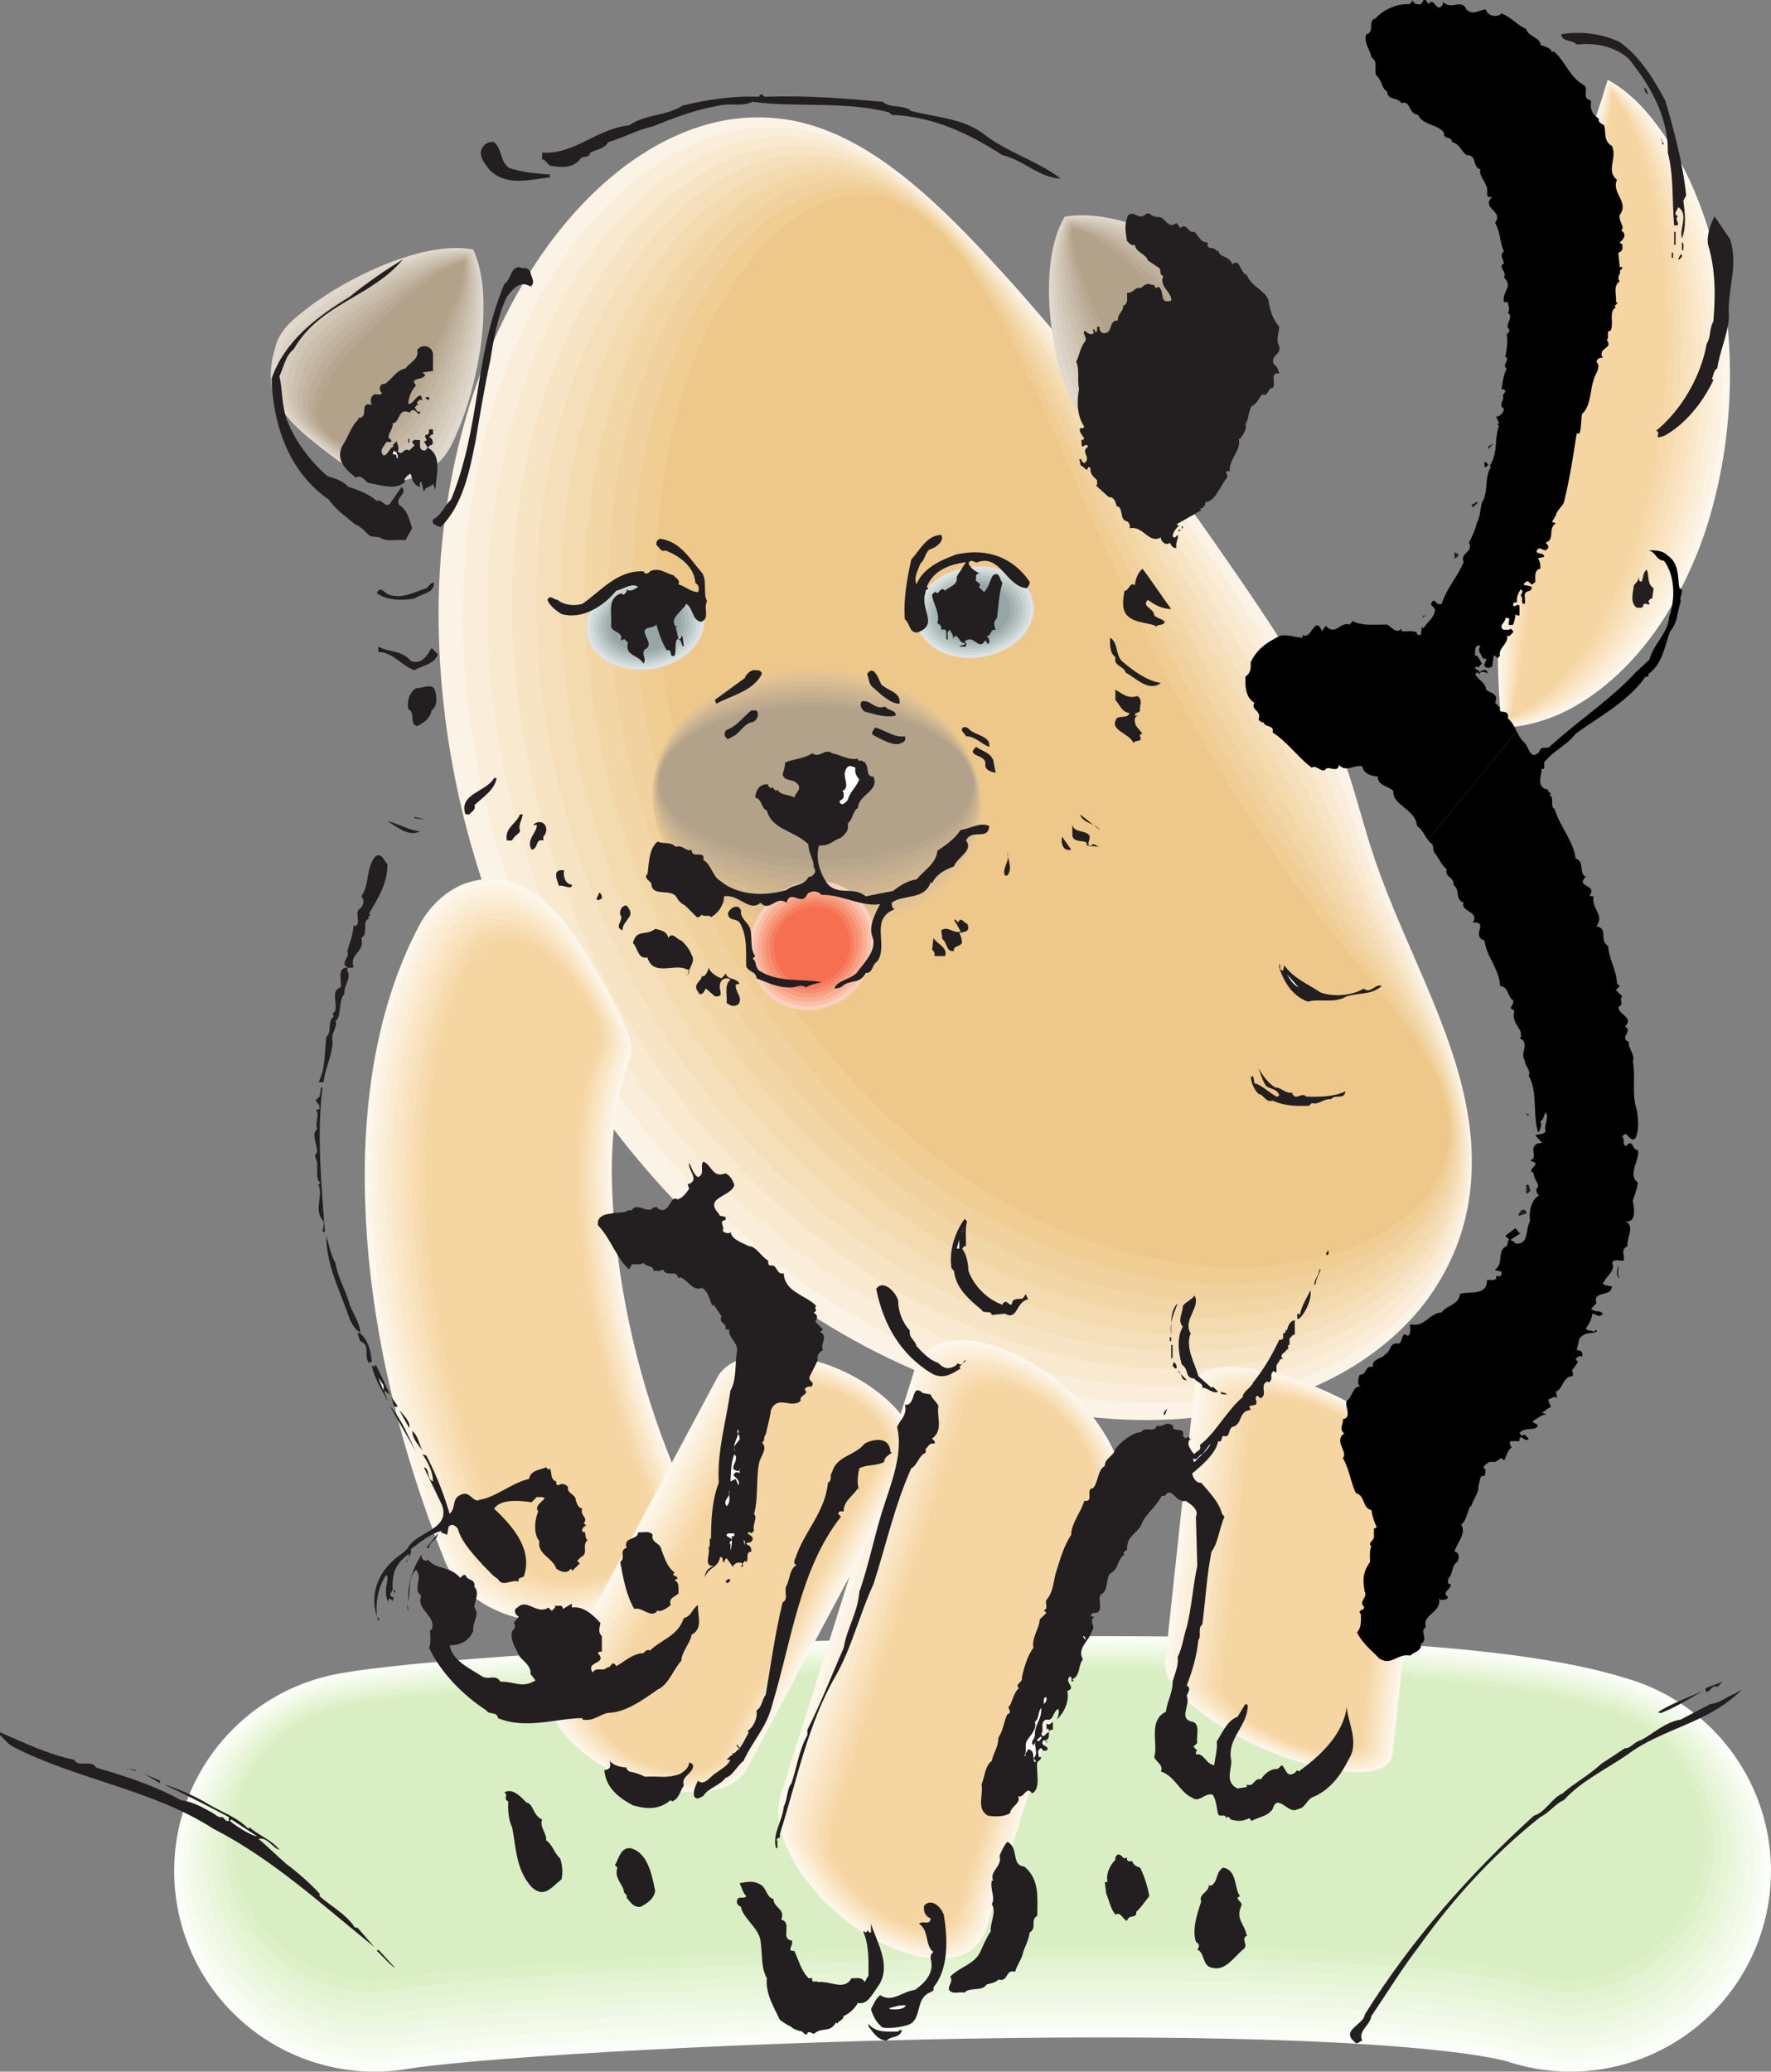 <svg xmlns="http://www.w3.org/2000/svg" width="306.073" height="357.922"><rect width="100%" height="100%" fill="#808080" stroke="none"/><path fill="none" stroke="#fbfef8" stroke-linecap="round" stroke-linejoin="round" stroke-width="69.333" d="M64.766 323.256c25.199-4.32 173.52-10.801 206.64 0"/><path fill="none" stroke="#f7fcf1" stroke-linecap="round" stroke-linejoin="round" stroke-width="66.666" d="M64.688 322.615c25.199-4.32 173.515-10.8 206.636 0"/><path fill="none" stroke="#f3faea" stroke-linecap="round" stroke-linejoin="round" stroke-width="64" d="M64.605 321.974c25.2-4.32 173.52-10.8 206.641 0"/><path fill="none" stroke="#eef8e4" stroke-linecap="round" stroke-linejoin="round" stroke-width="61.333" d="M64.527 321.334c25.2-4.32 173.516-10.801 206.637 0"/><path fill="none" stroke="#eaf7dd" stroke-linecap="round" stroke-linejoin="round" stroke-width="58.666" d="M64.445 320.693c25.2-4.32 173.52-10.8 206.64 0"/><path fill="none" stroke="#e6f5d6" stroke-linecap="round" stroke-linejoin="round" stroke-width="55.999" d="M64.367 320.052c25.2-4.32 173.516-10.796 206.637 0"/><path fill="none" stroke="#e1f3d0" stroke-linecap="round" stroke-linejoin="round" stroke-width="53.333" d="M64.285 319.412c25.2-4.317 173.52-10.797 206.64 0"/><path fill="none" stroke="#ddf1c9" stroke-linecap="round" stroke-linejoin="round" stroke-width="50.666" d="M64.207 318.775c25.2-4.32 173.516-10.8 206.637 0"/><path fill="none" stroke="#d9efc3" stroke-linecap="round" stroke-linejoin="round" stroke-width="48" d="M64.125 318.135c25.203-4.32 173.52-10.801 206.64 0"/><path fill="#231f20" d="m296.781 291.47.91-.914-2.925 1.106c0 .242-.051.574.191.672.816-.239.961-1.344 1.824-.864m-15.504 11.665c-3.359 2.351-8.015 4.558-10.992 7.87-1.441.579-2.543 2.208-4.082 2.93-7.871 6.239-14.976 13.965-20.879 22.223-3.023 3.934-5.566 8.113-8.304 12.144-.192 1.583-2.399 2.59-1.582 4.27-.434.05-.915.816-1.344.195-2.45-2.02 1.629-2.976 1.773-4.707 8.016-12.816 18-24.191 29.235-34.367 1.968-.574 3.07-3.023 4.941-3.84 2.016-1.773 4.61-3.168 6.723-5.136 1.343-.91 2.59-1.68 4.078-2.688.863.145 1.68-1.152 2.687-1.344 2.305-1.199 4.13-3.12 6.961-3.597 1.727-.914 3.41-1.825 5.137-2.692 1.633-.14 3.07-1.437 4.273-1.82l1.149-.672c-5.758 5.856-13.727 6.672-19.774 11.23m13.008-10.992c-2.496 1.153-5.183 2.063-7.633 3.598v.195h.48c2.497-1.008 4.993-2.496 7.153-3.793M12.816 304.045c-4.562-.957-8.593-2.926-12.816-4.75v.48c.719.672 1.246 1.438 2.254 2.016 11.137 5.71 24.098 7.39 34.61 14.16 10.32 5.277 18.96 13.293 27.84 20.445l-2.93-3.36h-.43c-1.586-2.398-4.035-3.597-6.098-5.421v-.434c-1.535-1.68-3.793-3.695-5.809-5.183-1.292-1.106-3.261-3.07-4.75-4.274 1.438-.48 2.641 1.778 3.598 1.825-1.488-1.774-3.695-2.497-5.133-3.84l-.242.242c-1.922-2.016-4.656-2.883-6.96-4.274-2.063-1.296-5.805-2.925-7.63-3.359 3.79 1.727 7.535 3.695 11.23 5.617v.672c-.577.192-.718-.48-1.152-.672-.718.192-1.199-.53-2.015-.914-1.778-1.008-3.074-1.68-5.137-2.015-4.605-2.543-9.598-4.13-14.64-5.618-.817-1.488-2.973.098-3.79-1.343m3.118-.672 1.152.433-1.152-.433m4.082 1.344 1.101.433-1.101-.433m3.597 1.343-1.824-.672c.531.387 1.348.098 1.824.672"/><path fill="#231f20" d="M27.648 308.08v-.434l-2.691-1.152zm63.36 3.36c-.77-.723-2.305-2.641-3.844-1.778.77.48-.285 1.105.676 1.582-.098 1.633.094 3.312.672 4.465.672 3.36.62 7.297 3.36 10.32 2.206 2.063 3.503-.047 5.183-1.344.238-1.297.144-2.398-.243-3.597-.957-.77-1.39-2.547-2.445-3.121.285-.961-1.203-2.352-.672-3.602-1.586-.672-1.488-2.734-2.687-2.926"/><path fill="#fff" d="m44.496 317.295-4.516-2.93-.238.242c1.586 1.293 3.696 2.496 4.754 2.688"/><path fill="#231f20" d="M113.23 326.7c-.527-2.542-1.199-6.624-4.273-7.39-1.727-.144-2.016 1.871-2.687 2.926l.433.434c-.625 1.87 1.055 2.93 1.152 4.273.192.285.622.527.43.91.672.77 1.25 1.778 2.45 1.586 1.152-.625 2.253-1.347 2.495-2.738m81.551-5.809c-.719.578-.77-.527-1.582-.48-.387.242-.48.433-.433.914-.961.96-1.68 2.496-1.344 3.84h-.48l.238 2.015c.53 1.153.722 2.543 1.586 3.602 1.007-.48 1.152.719 2.015 1.102.29-1.247 1.727-.29 1.586-1.583.813-.671 1.485-1.777 2.254-2.687a18.14 18.14 0 0 0-1.582-4.945c-.578-.145-1.203-.48-1.344-1.106h-.675c-.286-.093-.239-.43-.239-.672m19.535 6.723c-1.054-1.344-.433-4.465-2.925-4.945-1.395.816-.817 2.593-2.211 3.168l-.239-.239c.047 1.344-1.87 1.63-1.343 2.926-.625 1.969-1.633 4.754-.914 6.961.625.43.671.77.242 1.344 1.39.625.77 2.93 2.687 3.168 2.063.48 3.407-1.535 5.184-3.168 1.2-.719-.625-1.922.863-2.45h-.191c-.48-2.206-1.969-2.785-.91-5.183.191-.672-1.395-1.2-.243-1.582M68.3 339.998l-2.925-3.168-.242.238c.914.817 2.496 2.64 3.168 2.93"/><path fill="#fbf3e5" d="M86.582 161.08c9.574 23.488 25.762 45.293 45.938 60.664 9.52 7.246 20.203 13.2 31.437 17.312 14.402 5.278 30.508 7.668 45.688 5.473 7.574-1.098 15.12-3.414 21.84-7.074 5.956-3.246 11.476-7.762 15.437-13.274 2.933-4.09 5.152-8.812 6.328-13.707 1.21-5.047 1.39-10.398.77-15.55-.926-7.704-3.563-15.172-6.524-22.34-3.305-8-7.058-15.832-9.863-24.024-2.082-6.078-3.516-12.375-5.762-18.394-1.73-4.625-4.082-9.012-6.61-13.25-4.741-7.82-9.898-15.387-15.14-22.883-7.012-10.027-14.277-19.895-21.953-29.422-5.496-6.828-11.18-13.52-17.14-19.945-4.993-5.383-10.2-10.645-16.04-15.094-4.87-3.715-10.402-6.91-16.347-8.379-4.598-1.137-9.57-1.207-14.211-.242-4.774 1-9.383 3.059-13.485 5.7-7.765 5.003-14.191 12.241-19.144 20.038-6.617 10.418-11.024 22.383-13.489 34.473-1.542 7.586-2.41 15.351-2.507 23.098-.235 19.273 3.543 38.949 10.777 56.82"/><path fill="#faeeda" d="M90.918 160.357c9.219 22.211 24.348 42.867 43.234 57.754 9.567 7.54 20.41 13.707 31.825 17.973 14.351 5.363 30.492 7.738 45.636 5.43 7.352-1.118 14.684-3.419 21.149-7.09 5.472-3.106 10.531-7.32 14.215-12.422 2.898-4.012 5.015-8.711 6.074-13.543 1.082-4.961 1.105-10.211.336-15.227-1.14-7.496-3.953-14.703-7.035-21.633-3.239-7.289-6.754-14.464-9.61-21.91-2.254-5.883-3.96-11.972-6.351-17.8-1.985-4.837-4.5-9.458-7.18-13.946-4.762-7.98-9.883-15.746-15.04-23.476-7.105-10.653-14.448-21.168-22.292-31.29-5.316-6.855-10.832-13.574-16.734-19.933-5.063-5.457-10.454-10.762-16.66-14.871-4.352-2.88-9.301-5.168-14.446-6.028-4.543-.753-9.367-.39-13.781.91-4.461 1.313-8.68 3.567-12.446 6.294-7.398 5.367-13.417 12.789-17.96 20.718-5.66 9.88-9.547 20.918-11.63 32.11-1.308 7.02-2.015 14.164-2.183 21.3-.445 19.235 3.547 38.895 10.879 56.68"/><path fill="#f8e9cf" d="M95.246 159.603c9.274 22.336 24.707 43.168 44.106 57.61 9.16 6.816 19.343 12.488 30.062 16.414 13.727 5.027 29.121 7.156 43.574 4.968 6.926-1.046 13.84-3.168 19.961-6.578 5.414-3.02 10.434-7.14 14.074-12.156a34.127 34.127 0 0 0 5.715-12.914c.989-4.727.942-9.727.133-14.484-1.246-7.309-4.187-14.282-7.344-20.989-3.148-6.683-6.558-13.254-9.453-20.05-2.508-5.887-4.55-11.97-7.152-17.817-2.25-5.047-4.969-9.883-7.766-14.644-11.258-18.88-22.996-37.528-36.011-55.243-5.09-6.93-10.415-13.718-16.192-20.093-4.777-5.27-9.926-10.375-15.89-14.254-4.168-2.707-8.93-4.809-13.848-5.516-4.52-.648-9.309-.113-13.633 1.352-4.457 1.508-8.629 3.976-12.309 6.91-6.851 5.457-12.332 12.734-16.539 20.418-5.445 9.937-8.89 21.066-10.804 32.238-4.246 24.774-.262 51.59 9.316 74.828"/><path fill="#f7e4c4" d="M99.562 158.81c8.192 19.383 21 37.473 36.989 51.149 6.594 5.64 13.812 10.64 21.488 14.687 14.234 7.5 30.707 12.254 46.793 11.867 10.805-.261 22.145-2.808 31.258-8.62 5.273-3.364 10.058-7.981 13.066-13.466 3.024-5.503 4.29-12.199 3.774-18.46-.72-8.73-4.461-17.086-8.422-24.903-3.13-6.172-6.45-12.25-9.371-18.523-2.657-5.696-4.969-11.547-7.676-17.219-2.512-5.258-5.414-10.328-8.367-15.355-11.196-18.79-22.227-37.727-34.711-55.692-4.785-6.887-9.805-13.637-15.336-19.937-4.57-5.211-9.555-10.246-15.395-13.977-3.976-2.539-8.554-4.46-13.238-5.023-4.203-.5-8.613.093-12.605 1.492-4.43 1.55-8.54 4.125-12.145 7.129-6.539 5.453-11.707 12.636-15.676 20.172-5.05 9.593-8.304 20.25-9.988 30.96-3.844 24.481-.027 50.872 9.562 73.72"/><path fill="#f5dfba" d="M103.871 157.986c7.656 17.797 19.125 34.527 33.547 47.465 6.992 6.266 14.734 11.8 22.988 16.277 13.785 7.473 29.84 12.133 45.516 11.856 10.566-.184 21.695-2.551 30.617-8.207 5.05-3.2 9.664-7.59 12.523-12.84 2.844-5.215 3.985-11.578 3.395-17.488-.852-8.47-4.746-16.493-8.816-23.97-3.055-5.616-6.266-11.148-9.18-16.839-2.961-5.785-5.621-11.719-8.598-17.496-2.761-5.36-5.82-10.563-8.836-15.777-10.875-18.563-21.257-37.434-33-55.457-4.687-7.192-9.62-14.258-15.183-20.793-4.36-5.122-9.188-10.063-14.922-13.582-3.703-2.274-7.965-3.93-12.293-4.34-4.027-.38-8.227.332-12.012 1.765-4.312 1.64-8.273 4.297-11.722 7.364-6.196 5.503-11.083 12.582-14.766 20.007-4.66 9.395-7.606 19.723-9.164 30.09-3.598 23.946.387 49.7 9.906 71.965"/><path fill="#f4dbaf" d="M108.168 157.123c7.894 18.355 20.176 35.414 35.36 48.402 6.273 5.367 13.19 10.05 20.476 13.934 13.074 6.968 28.195 11.347 43.012 11.199 10.246-.106 21.039-2.293 29.77-7.656 4.921-3.02 9.429-7.242 12.175-12.32 2.664-4.922 3.691-10.958 3.02-16.512-.989-8.207-5.055-15.88-9.227-23.016-2.973-5.082-6.063-10.098-8.95-15.227-3.245-5.765-6.214-11.68-9.394-17.48-3.043-5.562-6.285-11.008-9.457-16.496-10.691-18.262-20.375-37.113-31.367-55.191-4.3-7.075-8.832-14.051-14.008-20.508-4.23-5.274-8.965-10.395-14.715-13.946-3.496-2.16-7.547-3.714-11.64-4.054-3.965-.328-8.098.46-11.766 2-4.187 1.758-8.012 4.476-11.312 7.601-5.872 5.567-10.457 12.578-13.883 19.91-4.278 9.153-7.02 19.125-8.332 29.145-3.07 23.453.937 48.469 10.238 70.215"/><path fill="#f2d6a6" d="M112.453 156.224c7.715 17.621 19.39 34.125 34.024 46.61 6.117 5.222 12.777 9.898 19.867 13.683 12.715 6.79 27.351 11.239 41.761 11.207 9.965-.02 20.438-2.093 29.028-7.148 4.758-2.8 9.074-6.86 11.719-11.707 2.566-4.703 3.421-10.57 2.605-15.863-1.187-7.711-5.281-14.817-9.426-21.426-3.285-5.23-6.699-10.383-9.898-15.664-6.598-10.89-12.883-21.969-19.258-32.989-10.52-17.976-19.566-36.773-29.816-54.902-4.11-7.27-8.434-14.469-13.504-21.105-3.899-5.11-8.328-10.078-13.778-13.48-3.285-2.048-7.125-3.497-10.984-3.774-3.89-.278-7.95.605-11.488 2.242-3.973 1.84-7.582 4.559-10.684 7.652-5.566 5.551-9.851 12.461-13.047 19.64-4.004 9.005-6.46 18.77-7.672 28.552-2.836 22.918 1.332 47.297 10.551 68.472"/><path fill="#f1d19d" d="M116.723 155.29c6.843 15.356 16.668 29.794 28.867 41.364a113.411 113.411 0 0 0 20.812 15.629c12.09 7.055 26.13 11.82 40.118 12.426 9.73.422 20.03-.953 28.734-5.336 5.043-2.54 9.828-6.293 12.797-11.098 2.601-4.21 3.746-9.601 3.156-14.52-.855-7.12-4.664-13.73-8.594-19.73-3.75-5.726-7.793-11.254-11.543-16.98a631.236 631.236 0 0 1-20.28-33.157c-10.099-17.543-18.599-35.96-27.985-53.898-3.871-7.402-7.895-14.773-12.72-21.594-3.706-5.254-7.987-10.418-13.425-13.855-3.07-1.942-6.691-3.29-10.32-3.5-3.805-.223-7.754.773-11.16 2.484-3.914 1.965-7.395 4.848-10.39 8.043-5.255 5.606-9.165 12.516-12.13 19.602-3.73 8.902-5.894 18.527-6.867 28.129-2.242 22.183 1.898 45.605 10.93 65.992"/><path fill="#efcd93" d="M120.988 154.322c7.235 16.242 18.094 31.328 31.407 43.117a104.475 104.475 0 0 0 16.433 11.91c11.2 6.551 24.016 11.133 36.942 12.258 9.539.828 19.687-.148 28.44-4.027 4.915-2.176 9.677-5.41 12.84-9.758 2.75-3.777 4.235-8.812 3.86-13.469-.504-6.312-3.808-12.27-7.348-17.523-4.527-6.723-9.628-13.04-14.3-19.664a396.51 396.51 0 0 1-20.563-32.32c-10.187-17.711-18.36-36.512-27.265-54.899-3.465-7.152-7.079-14.281-11.47-20.906-3.37-5.09-7.308-10.13-12.444-13.43-2.852-1.832-6.262-3.09-9.649-3.238-3.594-.156-7.285.91-10.476 2.566-3.989 2.067-7.45 5.188-10.375 8.598-4.77 5.555-8.391 12.164-11.016 18.996-3.41 8.867-5.45 18.34-6.25 27.805-1.828 21.578 2.457 44.187 11.234 63.984"/><path fill="#eec88a" d="M125.238 153.314c9.344 20.617 24.809 39.656 43.914 51.801 10.438 6.633 22.47 11.328 34.703 13.133 9.145 1.347 18.875.922 27.649-1.973 5.031-1.66 9.988-4.308 13.66-8.129 2.984-3.101 5.145-7.433 5.39-11.73.286-4.942-1.726-9.977-4.273-14.223-4.933-8.223-11.593-15.281-17.433-22.887-8.172-10.632-15.602-21.87-22.246-33.52-10.024-17.44-17.743-36.12-25.91-54.503-3.149-7.09-6.41-14.168-10.403-20.816-3.137-5.215-6.851-10.473-11.937-13.817-2.633-1.73-5.825-2.894-8.977-2.98-3.488-.098-7.078 1.043-10.086 2.808-3.734 2.188-6.98 5.262-9.7 8.63-4.46 5.523-7.773 12.023-10.214 18.69-2.988 8.165-4.715 16.84-5.488 25.504-1.93 21.583 2.437 44.258 11.351 64.012"/><path fill="#fdf6eb" d="M76.93 269.81c2.078 5.121 7.902 8.813 13.328 9.867 7.754 1.512 16.805-1.425 22.758-6.62 2.601-2.274 5-5.157 5.976-8.473.57-1.926.512-4.188-.324-6.016-6.402-13.832-10.535-28.922-12.191-44.074-1.141-10.438-1.383-21.598 2.359-31.41.832-2.235-.316-4.875-1.336-7.032-1.387-2.937-2.973-5.777-4.586-8.593-2.226-3.875-4.605-7.778-7.805-10.89-2.05-2-4.613-3.696-7.394-4.372-2.684-.652-5.735-.332-8.242.824-2.953 1.364-5.453 3.938-6.989 6.805-6.773 12.73-9.34 27.797-9.445 42.215-.172 23.058 5.297 46.37 13.89 67.77"/><path fill="#fcf2e2" d="M78.082 269.552c2.027 4.825 7.469 8.333 12.598 9.356 7.386 1.473 16.02-1.215 21.757-6.09 2.563-2.176 4.926-4.96 5.899-8.18.566-1.875.52-4.086-.293-5.867-6.422-13.875-10.555-29.011-12.215-44.207-1.156-10.554-1.367-21.84 2.414-31.762.801-2.144-.234-4.687-1.203-6.761-1.312-2.817-2.851-5.524-4.434-8.2-2.171-3.683-4.523-7.367-7.628-10.308-2.016-1.91-4.52-3.523-7.223-4.164-2.371-.563-5.035-.356-7.281.582-2.989 1.246-5.551 3.793-7.078 6.644-7.02 13.192-9.352 28.934-9.188 43.875.242 22.184 5.352 44.606 13.875 65.082"/><path fill="#fbefda" d="M79.234 269.295c1.903 4.52 6.97 7.816 11.77 8.824 7.14 1.496 15.555-1.043 21.121-5.766 2.426-2.058 4.656-4.699 5.574-7.742.543-1.805.496-3.93-.285-5.64-6.437-13.915-10.57-29.094-12.238-44.336-1.168-10.672-1.348-22.086 2.476-32.118.778-2.078-.183-4.547-1.113-6.562-1.25-2.703-2.746-5.29-4.297-7.832-2.14-3.524-4.492-7.031-7.55-9.797-1.942-1.754-4.32-3.219-6.872-3.797-2.394-.543-5.097-.266-7.328.77-2.617 1.214-4.82 3.515-6.183 6.054-6.891 12.957-9.098 28.434-8.938 43.106.242 22.097 5.371 44.43 13.863 64.836"/><path fill="#faebd1" d="M80.387 269.03c1.797 4.269 6.582 7.374 11.11 8.339 6.827 1.45 14.886-.926 20.23-5.414 2.324-1.953 4.464-4.473 5.335-7.38.52-1.726.477-3.76-.273-5.405-6.273-14.035-10.59-29.18-12.262-44.465-1.18-10.793-1.332-22.328 2.535-32.477.79-2.105-.21-4.61-1.167-6.648-1.31-2.781-2.887-5.434-4.555-8.02-2.067-3.21-4.38-6.379-7.34-8.793-1.836-1.496-4.043-2.71-6.371-3.152-2.172-.41-4.578-.129-6.586.797-2.465 1.133-4.574 3.281-5.813 5.695-6.523 12.844-8.851 27.934-8.695 42.34.242 22.016 5.39 44.258 13.852 64.582"/><path fill="#fae7c8" d="M81.54 268.767c1.67 3.97 6.093 6.86 10.292 7.817 6.457 1.468 14.125-.676 19.27-4.844 2.32-1.879 4.46-4.344 5.324-7.203.5-1.649.43-3.59-.266-5.168-6.289-14.074-10.605-29.266-12.281-44.59-1.195-10.918-1.317-22.578 2.598-32.84.757-2.031-.168-4.449-1.086-6.414-1.243-2.656-2.77-5.18-4.395-7.621-2.012-3.023-4.273-5.992-7.133-8.234-1.77-1.395-3.879-2.516-6.097-2.914-2.036-.371-4.282-.106-6.164.75-2.317 1.05-4.282 3.082-5.442 5.343-6.406 12.614-8.613 27.442-8.46 41.586.238 21.934 5.41 44.078 13.84 64.332"/><path fill="#f9e3c0" d="M82.688 268.498c1.554 3.695 5.644 6.387 9.542 7.316 6.168 1.465 13.54-.52 18.489-4.488 2.21-1.774 4.25-4.117 5.07-6.832.473-1.574.406-3.422-.254-4.926-6.308-14.117-10.625-29.351-12.305-44.719-1.207-11.035-1.296-22.828 2.657-33.199.722-1.933-.106-4.238-.969-6.11-1.18-2.55-2.668-4.964-4.262-7.284-1.949-2.84-4.156-5.61-6.906-7.692-1.723-1.308-3.766-2.344-5.902-2.699-2.082-.348-4.391.012-6.254 1.012-1.914 1.031-3.512 2.777-4.504 4.71-6.29 12.38-8.375 26.95-8.227 40.833.239 21.851 5.43 43.906 13.825 64.078"/><path fill="#f8e0b9" d="M83.836 268.228c1.453 3.45 5.266 5.965 8.906 6.844 5.883 1.422 12.938-.434 17.664-4.223 2.07-1.66 3.98-3.859 4.746-6.402.45-1.496.387-3.254-.246-4.684-6.324-14.152-10.64-29.433-12.324-44.843-1.223-11.157-1.281-23.075 2.719-33.563.719-1.844-.067-4.066-.89-5.86-1.145-2.484-2.614-4.816-4.2-7.042-2.984-4.184-7.082-8.68-12.16-9.48-1.813-.286-3.797-.036-5.45.761-1.945.934-3.59 2.66-4.574 4.582-6.515 12.824-8.363 28.035-7.953 42.414.602 20.996 5.692 42.102 13.762 61.496"/><path fill="#f7dcb1" d="M84.984 267.959c1.352 3.21 4.895 5.55 8.282 6.383 5.57 1.367 12.261-.344 16.754-3.91 1.949-1.547 3.742-3.594 4.472-5.973.442-1.434.39-3.125-.21-4.5-6.594-14.754-11.024-30.742-12.54-46.832-1.004-10.688-1.02-22.102 2.973-32.067.687-1.742-.027-3.86-.8-5.566-1.09-2.387-2.528-4.625-4.087-6.738-2.875-3.891-6.836-8.02-11.625-8.696-1.8-.254-3.781.051-5.379.918-1.64.89-3.008 2.399-3.855 4.059-6.399 12.594-8.133 27.543-7.73 41.66.597 20.922 5.702 41.938 13.745 61.262"/><path fill="#f6d8a9" d="M86.133 267.681c1.262 3.004 4.59 5.164 7.754 5.95 5.226 1.3 11.515-.29 15.746-3.621 1.84-1.446 3.535-3.372 4.219-5.606.418-1.355.37-2.953-.2-4.25-6.613-14.793-11.043-30.832-12.562-46.965-1.016-10.808-.996-22.347 3.039-32.426.742-1.886-.156-4.171-1.059-5.988-1.273-2.562-2.918-4.953-4.77-7.137-2.648-3.132-6.327-6.273-10.421-6.554-1.629-.114-3.371.289-4.774 1.129-1.363.816-2.492 2.113-3.19 3.539-6.052 12.476-7.907 27.054-7.513 40.914.598 20.84 5.72 41.77 13.73 61.015"/><path fill="#f5d5a1" d="M87.277 267.404c1.168 2.773 4.243 4.766 7.157 5.504 4.91 1.242 10.828-.211 14.82-3.324 1.738-1.356 3.336-3.18 3.976-5.293.38-1.262.325-2.739-.207-3.942-6.628-14.836-11.058-30.922-12.582-47.097-1.027-10.93-.976-22.594 3.106-32.785.703-1.79-.117-3.961-.977-5.676-1.222-2.45-2.824-4.723-4.636-6.77-2.524-2.851-6-5.664-9.801-5.867-1.383-.074-2.848.219-4.063.89-1.367.755-2.52 2.012-3.207 3.415-5.937 12.246-7.683 26.57-7.297 40.172.594 20.757 5.73 41.601 13.711 60.773"/><path fill="#fdf6eb" d="M134.879 310.306c-1.293 4.18.797 9.067 3.191 12.727 4.14 6.316 10.602 11.594 17.715 14.125 3.203 1.14 6.95 1.82 10.168.734 1.973-.668 3.785-2.433 4.418-4.418l23.23-73.816c1.29-4.18-.796-9.066-3.195-12.727-4.14-6.316-10.601-11.59-17.715-14.125-3.199-1.14-6.945-1.82-10.164-.734-1.972.668-3.785 2.434-4.422 4.418l-23.226 73.816"/><path fill="#fcf2e2" d="M135.844 310.94c-1.239 4.003.761 8.683 3.058 12.187 3.961 6.047 10.149 11.097 16.961 13.523 3.063 1.09 6.653 1.746 9.735.703 1.886-.64 3.62-2.328 4.23-4.226l23.23-73.817c1.235-4.004-.765-8.683-3.058-12.187-3.965-6.047-10.148-11.098-16.96-13.528-3.067-1.09-6.653-1.742-9.735-.699-1.89.637-3.625 2.328-4.235 4.227l-23.226 73.816"/><path fill="#fbefda" d="M136.809 311.576c-1.184 3.824.726 8.297 2.921 11.644 3.79 5.782 9.7 10.606 16.208 12.926 2.93 1.043 6.359 1.668 9.304.668 1.805-.61 3.461-2.222 4.043-4.039l23.23-73.816c1.18-3.824-.73-8.297-2.925-11.645-3.785-5.781-9.695-10.61-16.207-12.926-2.93-1.043-6.356-1.668-9.301-.671-1.805.613-3.465 2.226-4.047 4.043l-23.226 73.816"/><path fill="#faebd1" d="M137.773 312.209c-1.128 3.644.696 7.914 2.786 11.105 3.613 5.512 9.25 10.113 15.457 12.324 2.793.997 6.062 1.59 8.87.641 1.72-.582 3.302-2.125 3.856-3.855l23.23-73.817c1.126-3.644-.695-7.91-2.788-11.105-3.61-5.508-9.247-10.114-15.457-12.325-2.793-.992-6.059-1.59-8.872-.636-1.718.582-3.3 2.12-3.855 3.851l-23.227 73.817"/><path fill="#fae7c8" d="M138.738 312.842c-1.074 3.468.66 7.527 2.653 10.566 3.433 5.242 8.797 9.621 14.703 11.723 2.656.945 5.765 1.515 8.437.609 1.637-.555 3.14-2.02 3.668-3.664l23.23-73.816c1.071-3.47-.663-7.528-2.652-10.567-3.437-5.242-8.797-9.621-14.703-11.723-2.656-.945-5.77-1.511-8.437-.609-1.64.555-3.145 2.02-3.672 3.664l-23.227 73.817"/><path fill="#f9e3c0" d="M139.703 313.478c-1.02 3.29.629 7.14 2.516 10.024 3.261 4.972 8.347 9.129 13.949 11.125 2.523.894 5.473 1.433 8.008.578 1.554-.528 2.98-1.918 3.48-3.48l23.23-73.817c1.016-3.29-.628-7.14-2.515-10.023-3.262-4.973-8.348-9.13-13.953-11.125-2.52-.895-5.469-1.434-8.004-.579-1.555.528-2.984 1.918-3.484 3.48l-23.227 73.817"/><path fill="#f8e0b9" d="M140.668 314.111c-.965 3.113.594 6.758 2.379 9.484 3.086 4.704 7.898 8.637 13.2 10.524 2.382.848 5.175 1.355 7.573.547 1.47-.496 2.82-1.813 3.293-3.29l23.23-73.82c.962-3.109-.593-6.754-2.382-9.48-3.082-4.707-7.895-8.637-13.195-10.524-2.387-.851-5.18-1.359-7.579-.546-1.468.496-2.816 1.812-3.292 3.289l-23.227 73.816"/><path fill="#f7dcb1" d="M141.633 314.744c-.91 2.937.558 6.375 2.246 8.945 2.906 4.438 7.445 8.145 12.445 9.922 2.246.8 4.88 1.281 7.14.516 1.388-.469 2.661-1.707 3.106-3.102l23.23-73.816c.907-2.938-.562-6.371-2.245-8.942-2.907-4.437-7.446-8.144-12.446-9.925-2.25-.801-4.882-1.278-7.144-.516-1.383.469-2.66 1.71-3.102 3.101l-23.23 73.817"/><path fill="#f6d8a9" d="M142.598 315.38c-.852 2.758.527 5.985 2.109 8.403 2.73 4.168 6.996 7.652 11.691 9.324 2.114.75 4.59 1.203 6.711.485 1.305-.442 2.5-1.61 2.918-2.918l23.23-73.817c.852-2.758-.527-5.984-2.109-8.398-2.73-4.172-6.996-7.653-11.691-9.324-2.113-.754-4.59-1.204-6.71-.485-1.306.438-2.5 1.606-2.919 2.914l-23.23 73.817"/><path fill="#f5d5a1" d="M143.563 316.013c-.797 2.582.492 5.602 1.972 7.864 2.559 3.898 6.547 7.16 10.942 8.722 1.976.703 4.289 1.125 6.277.453 1.219-.414 2.34-1.503 2.73-2.726l23.23-73.816c.798-2.583-.491-5.602-1.972-7.864-2.558-3.898-6.547-7.16-10.941-8.722-1.977-.704-4.293-1.125-6.281-.454-1.22.415-2.336 1.504-2.727 2.727l-23.23 73.816"/><path fill="#fdf6eb" d="M201.336 287.31c-.168 1.664.914 3.32 1.98 4.61 1.567 1.898 3.52 3.48 5.54 4.898 5.535 3.887 11.917 6.754 18.488 8.363 2.91.715 5.965 1.243 8.941.903 1.176-.137 2.43-.426 3.356-1.164.554-.446.964-1.157 1.046-1.864l5.165-48.007c.164-1.664-.918-3.317-1.98-4.61-1.571-1.898-3.524-3.48-5.54-4.898-5.57-3.91-11.996-6.79-18.605-8.39-2.899-.704-5.942-1.224-8.903-.864-1.148.137-2.37.43-3.277 1.152-.559.446-.969 1.156-1.05 1.863l-5.161 48.008"/><path fill="#fcf2e2" d="M202.406 287.74c-.16 1.594.88 3.18 1.895 4.414 1.504 1.82 3.375 3.336 5.304 4.691 5.301 3.723 11.415 6.47 17.708 8.008 2.785.684 5.71 1.192 8.558.864 1.125-.13 2.328-.407 3.211-1.114.535-.426.926-1.11 1.004-1.785l5.164-48.008c.16-1.593-.879-3.175-1.898-4.41-1.504-1.82-3.372-3.336-5.301-4.691-5.301-3.723-11.414-6.469-17.707-8.012-2.785-.684-5.711-1.187-8.563-.86-1.125.13-2.324.407-3.207 1.114-.535.426-.93 1.105-1.008 1.785l-5.16 48.004"/><path fill="#fbefda" d="M203.477 288.174c-.153 1.523.84 3.035 1.812 4.214 1.438 1.739 3.223 3.188 5.066 4.485 5.067 3.554 10.91 6.18 16.922 7.652 2.66.652 5.457 1.137 8.18.824 1.078-.125 2.223-.386 3.07-1.062a2.686 2.686 0 0 0 .961-1.707l5.16-48.008c.153-1.523-.84-3.035-1.812-4.215-1.438-1.738-3.223-3.187-5.07-4.484-5.063-3.555-10.907-6.18-16.918-7.653-2.66-.652-5.457-1.136-8.18-.824-1.078.125-2.223.387-3.07 1.063a2.686 2.686 0 0 0-.961 1.707l-5.16 48.008"/><path fill="#faebd1" d="M204.547 288.603c-.145 1.453.8 2.895 1.73 4.02 1.368 1.66 3.07 3.039 4.832 4.277 4.86 3.41 10.465 5.926 16.235 7.32 2.527.614 5.183 1.067 7.765.754 1.524-.183 3.602-1.109 3.778-2.632l5.16-48.008c.144-1.45-.8-2.895-1.727-4.02-1.37-1.66-3.074-3.039-4.832-4.273-4.832-3.395-10.402-5.895-16.136-7.301-2.54-.621-5.204-1.082-7.801-.785-1.024.117-2.121.37-2.926 1.015a2.517 2.517 0 0 0-.914 1.625l-5.164 48.008"/><path fill="#fae7c8" d="M205.617 289.033c-.137 1.383.762 2.754 1.645 3.824 1.304 1.582 2.922 2.895 4.597 4.07 4.598 3.227 9.895 5.606 15.352 6.942 2.414.594 4.95 1.031 7.418.746 1.469-.168 3.488-1.043 3.656-2.512l5.164-48.008c.137-1.378-.762-2.753-1.648-3.824-1.301-1.578-2.922-2.89-4.598-4.066-4.594-3.227-9.894-5.606-15.348-6.942-2.414-.593-4.949-1.03-7.421-.75-1.47.172-3.485 1.047-3.653 2.516l-5.164 48.004"/><path fill="#f9e3c0" d="M206.688 289.467c-.13 1.308.722 2.613 1.562 3.628 1.234 1.497 2.773 2.743 4.363 3.86 4.36 3.058 9.387 5.316 14.563 6.586 2.289.562 4.695.976 7.039.707 1.394-.16 3.308-.988 3.469-2.383l5.164-48.008c.129-1.308-.723-2.613-1.563-3.625-1.234-1.5-2.773-2.746-4.363-3.86-4.383-3.081-9.445-5.347-14.652-6.612-2.282-.551-4.68-.961-7.012-.68-1.375.168-3.246 1.004-3.406 2.379l-5.164 48.008"/><path fill="#f8e0b9" d="M207.758 289.896c-.121 1.239.687 2.473 1.48 3.434 1.168 1.414 2.621 2.594 4.125 3.648a41.115 41.115 0 0 0 13.864 6.254c2.156.524 4.425.91 6.632.645 1.301-.16 3.075-.95 3.223-2.25l5.164-48.004c.121-1.242-.683-2.473-1.476-3.434-1.172-1.418-2.625-2.597-4.13-3.652-4.148-2.914-8.933-5.059-13.859-6.254-2.16-.523-4.43-.91-6.636-.64-1.297.156-3.07.945-3.223 2.245l-5.164 48.008"/><path fill="#f7dcb1" d="M208.832 290.326c-.117 1.172.645 2.332 1.39 3.238 1.102 1.336 2.477 2.45 3.891 3.442 3.914 2.75 8.426 4.773 13.075 5.898 2.035.492 4.175.86 6.253.606 1.227-.149 2.899-.895 3.04-2.122l5.164-48.003c.113-1.172-.645-2.333-1.391-3.239-1.106-1.336-2.477-2.449-3.895-3.441-3.89-2.735-8.375-4.746-12.992-5.88-2.043-.5-4.191-.87-6.281-.632-1.242.145-2.95.887-3.094 2.129l-5.16 48.004"/><path fill="#f6d8a9" d="M209.902 290.76c-.109 1.097.606 2.187 1.309 3.039 1.035 1.257 2.324 2.3 3.656 3.234 3.653 2.566 7.867 4.46 12.207 5.523 1.918.47 3.938.82 5.903.594 1.168-.137 2.77-.832 2.906-2l5.16-48.004c.11-1.101-.605-2.191-1.309-3.043-1.035-1.254-2.324-2.3-3.656-3.234-3.652-2.567-7.867-4.457-12.207-5.524-1.918-.468-3.937-.816-5.902-.593-1.168.136-2.77.832-2.906 2l-5.16 48.008"/><path fill="#f5d5a1" d="M210.973 291.19c-.102 1.027.566 2.05 1.222 2.843.973 1.176 2.176 2.152 3.422 3.027a34.153 34.153 0 0 0 11.492 5.184c1.79.433 3.672.754 5.496.535 1.079-.133 2.551-.785 2.676-1.867l5.16-48.004c.102-1.027-.566-2.05-1.222-2.848-.969-1.172-2.176-2.152-3.422-3.027a34.183 34.183 0 0 0-11.422-5.164c-1.797-.442-3.684-.77-5.52-.555-1.093.125-2.593.778-2.722 1.867l-5.16 48.008"/><path fill="#fdf6eb" d="M259.52 125.72c-1.637-16.77-.11-33.847 2.593-50.48 2.098-12.89 4.852-25.7 8.34-38.285 2.168-7.813 5.078-15.403 7.395-23.168 3.93 2.113 7.074 5.644 9.609 9.312 3.82 5.532 6.496 11.895 8.344 18.356 4.527 15.812 4.176 33.644-.758 49.336-1.48 4.703-3.516 9.254-5.95 13.543-4.011 7.066-9.78 13.597-16.827 17.64-3.84 2.203-8.317 3.637-12.746 3.746"/><path fill="#fcf2e2" d="M259.703 125.529c-1.535-27.367 2.863-55.086 9.516-81.676a321.567 321.567 0 0 1 4.785-17.156c1.308-4.223 2.773-8.398 3.937-12.66 3.856 2.289 6.88 5.933 9.317 9.7 3.715 5.733 6.219 12.296 7.875 18.929 3.703 14.824 3.61 31.172-.676 45.836-1.566 5.36-3.652 10.613-6.379 15.48-3.851 6.89-9.258 13.344-15.98 17.48-3.703 2.278-8.051 3.848-12.395 4.067"/><path fill="#fbefda" d="M259.887 125.334c-.106-8.875-.114-17.77.582-26.617 1.16-14.7 3.629-29.305 6.758-43.711a402.135 402.135 0 0 1 6.234-24.84c1.508-5.297 3.324-10.516 4.574-15.88 3.8 2.411 6.711 6.2 8.992 10.079 3.43 5.844 5.75 12.379 7.266 18.984 3.23 14.086 3.012 29.364-.629 43.348-1.559 5.98-3.746 11.867-6.777 17.25-3.68 6.535-8.574 12.79-14.84 16.906-3.61 2.371-7.852 4.16-12.16 4.48"/><path fill="#faebd1" d="M260.066 125.138c.153-9.726.387-19.464 1.258-29.152 1.121-12.398 3.172-24.715 5.664-36.914a422.158 422.158 0 0 1 6.23-26.21c1.66-6.102 3.59-12.142 4.907-18.325 3.703 2.594 6.465 6.496 8.637 10.46 3.226 5.9 5.289 12.454 6.672 19.032 2.765 13.148 2.511 27.207-.477 40.305-1.496 6.554-3.71 13.039-6.914 18.945-3.54 6.523-8.215 12.797-14.273 17.086-3.438 2.437-7.52 4.285-11.704 4.773"/><path fill="#fae7c8" d="M260.246 124.94c.54-9.587.805-19.192 1.688-28.755 1.027-11.125 2.77-22.187 4.886-33.156 1.922-9.945 4.243-19.812 6.766-29.617 1.59-6.195 3.523-12.324 4.629-18.625 3.512 2.644 6.043 6.539 8.05 10.453 3.118 6.062 5.087 12.754 6.286 19.465 3.387 18.945 1.453 40.05-7.078 57.305-3.29 6.656-7.785 13.046-13.653 17.601-3.355 2.606-7.375 4.695-11.574 5.328"/><path fill="#f9e3c0" d="M260.426 124.744c.851-8.754 1.125-17.559 1.926-26.32.968-10.579 2.453-21.125 4.37-31.575 1.864-10.152 4.118-20.234 6.575-30.257 1.758-7.16 3.86-14.266 5.004-21.551 3.61 3.015 6.097 7.32 8.015 11.617 2.575 5.766 4.23 11.969 5.246 18.2 2.942 18.015 1.278 37.706-6.046 54.429-3.043 6.957-7.25 13.683-12.852 18.808-3.426 3.133-7.676 5.793-12.238 6.649"/><path fill="#f8e0b9" d="M260.602 124.545c1.148-9.301 1.628-18.672 2.543-27.996.968-9.883 2.398-19.723 4.164-29.493 1.847-10.175 4.109-20.273 6.48-30.343 1.672-7.106 3.695-14.172 4.594-21.422 3.293 2.984 5.508 7.105 7.23 11.203 2.477 5.89 4.032 12.191 4.961 18.512 2.512 17.078 1.082 35.441-5.168 51.53-2.867 7.38-6.847 14.61-12.379 20.274-3.406 3.489-7.687 6.578-12.425 7.735"/><path fill="#f7dcb1" d="M260.777 124.345c1.485-9.144 2.032-18.418 2.97-27.636a387.478 387.478 0 0 1 3.847-27.739c1.82-10.328 4.047-20.585 6.375-30.812 1.703-7.492 3.672-14.973 4.5-22.613 3.039 3.086 5.058 7.14 6.62 11.18 2.099 5.413 3.423 11.144 4.282 16.886 2.399 16.059 1.242 33.102-3.695 48.57-2.586 8.102-6.356 16.094-11.813 22.614-3.465 4.144-7.906 8.027-13.086 9.55"/><path fill="#f6d8a9" d="M260.953 124.146c1.809-8.988 2.426-18.176 3.395-27.289.984-9.273 2.246-18.523 3.843-27.707 1.797-10.344 4.028-20.605 6.258-30.863 1.617-7.445 3.504-14.89 4.098-22.488 2.734 3.043 4.5 6.918 5.879 10.77 1.875 5.218 3.097 10.69 3.847 16.187 2.032 14.89 1.207 30.468-2.59 45.007-2.3 8.805-5.843 17.536-11.18 24.903-3.468 4.797-7.968 9.508-13.55 11.48"/><path fill="#f5d5a1" d="M261.129 123.943c1.941-8.039 2.644-16.336 3.555-24.555 1.05-9.503 2.222-19 3.824-28.425 1.777-10.461 3.949-20.848 6.137-31.23 1.648-7.833 3.46-15.692 3.984-23.68 2.55 3.242 4.148 7.203 5.41 11.132 1.64 5.098 2.664 10.407 3.293 15.727 1.652 13.933.938 28.371-2.238 42.039-2.168 9.344-5.59 18.637-10.875 26.64-3.309 5.008-7.567 10.016-13.09 12.352"/><path fill="#e0d8cc" d="M55.645 77.482c3.265 2.535 6.906 5.274 11.02 5.707 3.26.344 6.82-1.164 9.233-3.383 1.602-1.476 2.504-3.605 3.344-5.613 1.235-2.945 2.156-6.031 2.863-9.144.946-4.168 1.536-8.465 1.454-12.735-.055-3.125-.473-6.37-1.793-9.203-3.043-.566-6.254-.14-9.254.606-4.051 1.007-7.953 2.66-11.64 4.613-2.81 1.492-5.532 3.183-8.04 5.144-1.734 1.352-3.55 2.797-4.582 4.735-.477.894-.703 1.906-.957 2.886-.594 2.282-.77 4.868.059 7.075 1.468 3.89 5.011 6.757 8.293 9.312"/><path fill="#dad2c5" d="M55.813 77.256c3.03 2.351 6.44 4.87 10.261 5.199 3.168.273 6.535-1.328 8.883-3.469 1.606-1.465 2.52-3.574 3.39-5.566 1.274-2.922 2.247-5.985 3.012-9.078.985-3.977 1.649-8.075 1.692-12.172.031-2.985-.262-6.102-1.457-8.836-2.914-.465-5.973.05-8.817.847-3.906 1.094-7.652 2.797-11.191 4.782-2.766 1.547-5.441 3.285-7.902 5.277-1.684 1.367-3.465 2.812-4.446 4.742-1.449 2.867-2.105 6.555-1.031 9.582 1.29 3.625 4.57 6.324 7.606 8.692"/><path fill="#d6ccbd" d="M55.984 77.03c2.793 2.167 5.977 4.472 9.504 4.694 3.075.196 6.246-1.496 8.535-3.562 1.602-1.453 2.532-3.543 3.426-5.512 1.317-2.902 2.344-5.933 3.172-9.008 1.008-3.738 1.738-7.586 1.91-11.453.133-2.898-.02-5.941-1.11-8.633-2.843-.37-5.796.262-8.53 1.137-3.653 1.164-7.145 2.867-10.45 4.813-2.726 1.601-5.359 3.386-7.789 5.414-1.656 1.382-3.414 2.836-4.382 4.77-1.399 2.78-2.188 6.3-1.215 9.257 1.113 3.371 4.129 5.902 6.93 8.082"/><path fill="#d1c5b4" d="M56.156 76.806c2.57 1.996 5.559 4.102 8.813 4.196 2.969.086 5.914-1.68 8.12-3.668 1.567-1.41 2.5-3.43 3.403-5.332 1.387-2.91 2.488-5.957 3.395-9.051 1.043-3.555 1.84-7.215 2.133-10.906.214-2.758.187-5.668-.77-8.262-2.719-.27-5.512.457-8.086 1.375-3.46 1.234-6.75 2.957-9.875 4.887-2.723 1.683-5.352 3.547-7.773 5.644-1.59 1.375-3.278 2.813-4.22 4.7-1.339 2.68-2.257 6-1.413 8.878.918 3.137 3.695 5.528 6.273 7.54"/><path fill="#cbbfad" d="M56.324 76.58c2.34 1.816 5.114 3.703 8.07 3.695 2.856-.004 5.567-1.844 7.715-3.726 1.598-1.395 2.547-3.422 3.489-5.325 1.398-2.828 2.547-5.789 3.511-8.797 1.102-3.425 1.985-6.953 2.395-10.53.297-2.618.398-5.387-.422-7.891-2.602-.16-5.227.656-7.644 1.617-3.317 1.32-6.461 3.094-9.45 5.047-2.664 1.746-5.23 3.656-7.597 5.785-1.543 1.387-3.192 2.816-4.094 4.687-1.25 2.598-2.305 5.711-1.574 8.5.75 2.88 3.257 5.11 5.601 6.938"/><path fill="#c6b9a7" d="M56.496 76.357c2.106 1.633 4.668 3.301 7.332 3.2 2.766-.106 5.281-2.012 7.356-3.837 1.554-1.367 2.504-3.316 3.453-5.152 1.468-2.836 2.695-5.8 3.746-8.816 1.137-3.254 2.086-6.598 2.605-10.004.375-2.477.606-5.106-.078-7.516-2.476-.047-4.933.852-7.2 1.856-3.124 1.386-6.077 3.175-8.89 5.117-2.613 1.805-5.129 3.765-7.457 5.93-1.511 1.402-3.133 2.84-4.035 4.699-1.215 2.508-2.383 5.457-1.773 8.18.586 2.613 2.828 4.695 4.941 6.343"/><path fill="#c1b39f" d="M56.668 76.13c1.879 1.458 4.23 2.9 6.602 2.712 2.707-.215 5.101-2.176 7.082-4.036 1.566-1.468 2.566-3.464 3.57-5.359 1.504-2.836 2.789-5.793 3.906-8.8 1.113-2.989 2.074-6.052 2.672-9.184.438-2.297.766-4.73.238-7.008-2.308.07-4.554 1.02-6.629 2.039-2.89 1.414-5.609 3.172-8.214 5.062-2.579 1.868-5.063 3.883-7.372 6.075-1.539 1.46-3.175 2.945-4.136 4.836-1.23 2.425-2.489 5.234-2.004 7.91.426 2.351 2.398 4.281 4.285 5.754"/><path fill="#bcad98" d="M56.836 75.908c1.648 1.27 3.77 2.477 5.836 2.227 1.555-.188 2.988-1.083 4.238-2.028 1.012-.77 2.028-1.555 2.875-2.5 1.52-1.691 2.613-3.734 3.684-5.738a82.013 82.013 0 0 0 4.05-8.863c1.028-2.633 1.938-5.32 2.56-8.075.46-2.039.847-4.191.491-6.25-2.062.184-4.02 1.114-5.843 2.086-2.52 1.34-4.895 2.957-7.18 4.668a81.094 81.094 0 0 0-7.496 6.332c-1.606 1.54-3.254 3.11-4.418 5.008-1.473 2.395-2.848 5.313-2.41 8.094.32 2.039 1.988 3.762 3.613 5.039"/><path fill="#b7a791" d="M57.008 75.681c1.496 1.153 3.574 2.133 5.41 1.688 1.504-.367 2.82-1.352 4.008-2.344 1.648-1.379 3.136-2.996 4.3-4.805 2.883-4.472 5.2-9.324 7.126-14.289 1.363-3.515 2.941-7.273 2.546-11.023-3.695.578-6.878 3.09-9.878 5.32-4.286 3.184-8.356 6.723-11.895 10.719-1.402 1.586-2.531 3.434-3.41 5.36-.645 1.421-1.246 2.964-1.207 4.523.043 1.902 1.504 3.68 3 4.851"/><path fill="#b2a28a" d="M57.18 75.459c1.316 1.015 3.297 1.695 4.863 1.133 1.437-.52 2.648-1.559 3.781-2.586 1.805-1.637 3.36-3.575 4.656-5.637 2.665-4.234 4.97-8.711 6.93-13.313 1.348-3.164 2.906-6.488 2.817-9.925-3.274.789-6.008 3.129-8.649 5.218A94.063 94.063 0 0 0 60.61 60.545c-1.672 1.832-3.152 3.875-4.265 6.09-.692 1.37-1.371 2.828-1.496 4.359-.137 1.672 1.011 3.426 2.332 4.465"/><path fill="#e0d8cc" d="M206.676 69.072c3.41-2.398 7.129-5.02 8.887-8.8.917-1.97.968-4.36.558-6.497-.172-.898-.308-1.832-.715-2.652-.855-1.723-2.441-3.012-3.949-4.207-2.246-1.778-4.703-3.293-7.234-4.63-3.606-1.901-7.446-3.468-11.422-4.374-2.867-.656-5.918-.985-8.813-.461-1.453 2.52-2.152 5.476-2.476 8.367-.446 4.012-.223 8.113.398 12.102.438 2.804 1.074 5.601 2.027 8.277.641 1.809 1.356 3.719 2.708 5.078.652.652 1.496 1.086 2.3 1.543 1.907 1.09 4.2 1.836 6.387 1.633 4.168-.387 7.914-2.98 11.344-5.379"/><path fill="#dad2c5" d="M206.527 68.865c3.16-2.219 6.606-4.688 8.168-8.219 1.196-2.703.953-6.203-.343-8.86-.84-1.722-2.407-3.023-3.891-4.237-2.215-1.805-4.633-3.368-7.133-4.75-3.414-1.887-7.043-3.48-10.816-4.461-2.711-.707-5.606-1.118-8.375-.68-1.352 2.473-1.918 5.375-2.133 8.187-.293 3.852.035 7.766.719 11.567.496 2.738 1.18 5.46 2.152 8.066.668 1.793 1.395 3.688 2.754 5.032 2.121 2.101 5.371 3.472 8.348 3.253 3.867-.289 7.37-2.675 10.55-4.898"/><path fill="#d6ccbd" d="M206.379 68.658c2.91-2.047 6.086-4.36 7.453-7.645 1.098-2.64.707-5.988-.535-8.562-.832-1.723-2.375-3.035-3.836-4.266-2.137-1.804-4.469-3.383-6.883-4.797-3.176-1.863-6.547-3.468-10.066-4.539-2.645-.8-5.489-1.343-8.227-.984-1.222 2.387-1.652 5.168-1.773 7.844-.16 3.64.25 7.316.965 10.886.554 2.778 1.3 5.528 2.332 8.16.695 1.778 1.441 3.653 2.804 4.989 2.059 2.023 5.114 3.484 8 3.336 3.567-.188 6.836-2.375 9.766-4.422"/><path fill="#d1c5b4" d="M206.23 68.45c2.665-1.87 5.567-4.034 6.743-7.073 1-2.582.46-5.774-.735-8.27-.82-1.719-2.34-3.035-3.777-4.289-2.137-1.867-4.473-3.516-6.895-5.004-2.992-1.84-6.164-3.457-9.496-4.578-2.441-.82-5.074-1.422-7.636-1.168-1.09 2.3-1.387 4.961-1.414 7.508-.032 3.48.464 6.976 1.23 10.375.621 2.75 1.422 5.476 2.496 8.086.723 1.758 1.484 3.613 2.844 4.941 2 1.95 4.86 3.496 7.652 3.422 3.27-.09 6.305-2.074 8.988-3.95"/><path fill="#cbbfad" d="M206.082 68.244c2.422-1.703 5.055-3.719 6.04-6.512.882-2.504.19-5.5-.915-7.914-.785-1.703-2.262-3.02-3.652-4.281-2.086-1.899-4.364-3.594-6.727-5.137-2.812-1.836-5.789-3.48-8.926-4.683-2.32-.891-4.84-1.602-7.32-1.442-.957 2.219-1.121 4.754-1.05 7.168.093 3.324.675 6.64 1.484 9.867.699 2.766 1.578 5.5 2.714 8.117.747 1.715 1.52 3.536 2.883 4.82 1.946 1.845 4.57 3.47 7.25 3.473 2.973.008 5.782-1.773 8.219-3.476"/><path fill="#c6b9a7" d="M205.934 68.037c2.18-1.535 4.543-3.41 5.343-5.953.766-2.45-.054-5.285-1.132-7.614-.782-1.695-2.23-3.02-3.59-4.3-2.082-1.957-4.352-3.727-6.707-5.348-2.602-1.793-5.344-3.426-8.25-4.672-2.164-.93-4.512-1.726-6.868-1.668-.835 2.176-.851 4.633-.68 6.957.231 3.125.88 6.223 1.731 9.242.766 2.735 1.707 5.438 2.887 8.024.773 1.695 1.562 3.488 2.914 4.77 1.879 1.785 4.309 3.48 6.895 3.574 2.68.097 5.261-1.477 7.457-3.012"/><path fill="#c1b39f" d="M205.785 67.83c1.953-1.375 4.063-3.133 4.664-5.45.617-2.367-.336-4.98-1.34-7.214-.754-1.676-2.16-2.992-3.472-4.278-2.028-1.988-4.227-3.804-6.516-5.484-2.469-1.812-5.066-3.492-7.828-4.82-2.008-.969-4.184-1.848-6.414-1.895-.692 2.094-.574 4.418-.317 6.61.36 3.02 1.102 5.996 2.016 8.898.848 2.691 1.852 5.344 3.078 7.887.797 1.652 1.594 3.406 2.938 4.656 1.804 1.68 3.988 3.43 6.445 3.637 2.395.203 4.774-1.172 6.746-2.547"/><path fill="#bcad98" d="M205.637 67.623c1.707-1.203 3.527-2.813 3.968-4.856.512-2.355-.539-4.89-1.601-7.054-.84-1.711-2.27-3.086-3.617-4.438-2.012-2.02-4.176-3.887-6.434-5.629-2.238-1.73-4.578-3.355-7.074-4.691-1.82-.973-3.79-1.903-5.852-2.059-.53 1.977-.297 4.121.032 6.14.457 2.817 1.25 5.583 2.18 8.282.921 2.672 1.991 5.305 3.253 7.836.84 1.684 1.672 3.461 3.027 4.773 1.73 1.68 3.77 3.489 6.165 3.79 2.085.265 4.226-.891 5.953-2.094"/><path fill="#b7a791" d="M205.488 67.416c1.45-1.024 2.953-2.453 3.27-4.2.258-1.421-.172-2.93-.684-4.277-.437-1.14-.887-2.293-1.558-3.308-2.758-4.16-6.727-7.43-10.641-10.524-1.879-1.48-3.824-2.89-5.898-4.078-1.497-.86-3.094-1.684-4.801-1.926-.34 1.711-.067 3.516.273 5.227.461 2.336 1.164 4.62 1.965 6.863a74.023 74.023 0 0 0 3.43 8.094c.91 1.836 1.855 3.687 3.133 5.293.734.922 1.652 1.691 2.558 2.441 1.125.93 2.422 1.824 3.86 2.055 1.761.285 3.625-.637 5.093-1.66"/><path fill="#b2a28a" d="M205.34 67.209c1.32-.93 2.605-2.457 2.633-4.074.023-1.375-.508-2.73-1.059-3.993a21.329 21.329 0 0 0-3.375-5.316c-3.02-3.5-6.41-6.691-10.008-9.586-2.484-2-5.094-4.227-8.207-4.93-.363 3.188.93 6.395 2.035 9.407 1.578 4.312 3.508 8.52 5.848 12.472a21.295 21.295 0 0 0 3.906 4.817c1.024.937 2.145 1.879 3.465 2.312 1.547.508 3.422-.18 4.762-1.11"/><path fill="#e6c593" d="M142.285 160.6c5.594-.016 11.418-1.348 16.262-4.145 2.5-1.445 4.816-3.317 6.656-5.54 2.043-2.468 3.567-5.519 4.152-8.671.551-2.973.301-6.184-.656-9.055-1.324-3.988-4.07-7.594-7.312-10.27-5.785-4.769-13.793-7.242-21.293-7.261-5.64.016-11.524 1.375-16.395 4.227-2.449 1.43-4.71 3.277-6.523 5.457-2.043 2.468-3.567 5.52-4.149 8.671-.554 2.977-.3 6.184.653 9.055 1.328 3.988 4.074 7.594 7.316 10.27 5.785 4.77 13.793 7.242 21.29 7.261"/><path fill="#e1c293" d="M142.219 159.263c8.21-.02 17.453-3.039 22.828-9.242 1.992-2.3 3.512-5.164 4.121-8.144.57-2.785.367-5.809-.52-8.512-1.277-3.902-4.023-7.402-7.226-9.969-5.832-4.672-13.82-7.008-21.293-7.023-8.168.02-17.344 3-22.734 9.137-2.036 2.32-3.594 5.222-4.211 8.246-.563 2.742-.375 5.714.476 8.382 1.246 3.907 3.965 7.422 7.149 10.004 5.843 4.735 13.89 7.102 21.41 7.121"/><path fill="#dbbe92" d="M142.156 157.927c8.086-.019 17.168-2.75 22.64-8.699 1.985-2.156 3.544-4.87 4.184-7.73.575-2.559.434-5.356-.351-7.86-1.207-3.855-3.984-7.293-7.172-9.773-5.883-4.57-13.844-6.766-21.293-6.781-8.086.02-17.168 2.75-22.64 8.699-1.985 2.16-3.544 4.875-4.184 7.73-.574 2.559-.434 5.356.348 7.86 1.222 3.902 4.05 7.375 7.292 9.863 5.872 4.508 13.774 6.672 21.176 6.691"/><path fill="#d5ba92" d="M142.09 156.592c8.004-.016 16.988-2.504 22.55-8.266 1.954-2.024 3.528-4.602 4.18-7.34.555-2.348.45-4.922-.257-7.226-1.18-3.848-4.067-7.227-7.31-9.61-5.91-4.336-13.722-6.336-21.054-6.355-8.004.02-16.988 2.507-22.547 8.265-1.93 1.996-3.488 4.528-4.152 7.227-.578 2.336-.496 4.914.188 7.223 1.16 3.894 4.074 7.32 7.347 9.726 5.91 4.34 13.723 6.34 21.055 6.356"/><path fill="#cfb691" d="M142.027 155.256c7.887-.016 16.7-2.243 22.364-7.739 1.918-1.859 3.507-4.242 4.21-6.82.587-2.164.551-4.574-.074-6.727-1.14-3.918-4.226-7.3-7.593-9.605-5.918-4.047-13.528-5.84-20.7-5.855-7.89.015-16.703 2.242-22.363 7.738-1.918 1.86-3.512 4.242-4.21 6.82-.59 2.164-.556 4.574.073 6.727 1.137 3.918 4.223 7.3 7.59 9.605 5.918 4.047 13.531 5.844 20.703 5.856"/><path fill="#c9b290" d="M141.96 153.92c7.7-.016 16.22-1.957 21.993-7.051 1.961-1.734 3.649-3.984 4.422-6.484.617-1.989.645-4.235.102-6.239-1.075-3.933-4.313-7.265-7.743-9.469-5.937-3.82-13.406-5.44-20.464-5.457-7.7.016-16.223 1.957-21.993 7.055-1.96 1.73-3.648 3.985-4.425 6.485a11.4 11.4 0 0 0-.098 6.238c1.07 3.933 4.308 7.262 7.738 9.469 5.942 3.816 13.406 5.441 20.469 5.453"/><path fill="#c4ae8f" d="M141.895 152.584c7.515-.012 15.75-1.703 21.613-6.403 2-1.601 3.785-3.718 4.64-6.136a10.19 10.19 0 0 0 .266-5.762c-1.008-3.977-4.469-7.262-7.996-9.36-5.938-3.53-13.207-4.976-20.113-4.988-7.516.012-15.75 1.703-21.614 6.399-2.004 1.605-3.785 3.722-4.64 6.14a10.16 10.16 0 0 0-.266 5.762c1.008 3.977 4.469 7.258 7.996 9.356 5.938 3.535 13.207 4.98 20.114 4.992"/><path fill="#beaa8d" d="M141.828 151.248c7.258-.012 15.102-1.45 21.027-5.637 2.098-1.484 4.04-3.469 5.02-5.84.691-1.664.867-3.633.46-5.386-.925-4.008-4.628-7.211-8.233-9.192-5.926-3.25-13.004-4.535-19.762-4.547-7.258.016-15.102 1.45-21.031 5.64-2.094 1.481-4.04 3.466-5.016 5.837-.691 1.668-.867 3.633-.461 5.39.926 4.008 4.629 7.211 8.234 9.188 5.926 3.254 13.004 4.535 19.762 4.547"/><path fill="#b8a68c" d="M141.766 149.912c7.004-.012 14.476-1.235 20.425-4.934 2.188-1.36 4.286-3.199 5.407-5.52.73-1.515.992-3.363.652-5.011-.832-4.023-4.793-7.117-8.465-8.965-5.91-2.976-12.797-4.11-19.41-4.12-7.008.01-14.48 1.233-20.43 4.933-2.187 1.359-4.285 3.199-5.406 5.52-.73 1.515-.992 3.359-.652 5.01.832 4.024 4.793 7.118 8.465 8.966 5.91 2.976 12.8 4.113 19.414 4.12"/><path fill="#b2a28a" d="M141.7 148.576c6.757-.008 13.874-1.055 19.812-4.281 2.25-1.227 4.472-2.883 5.75-5.106.797-1.387 1.172-3.14.89-4.715-.277-1.539-1.12-2.992-2.156-4.16-1.73-1.945-4.047-3.375-6.406-4.472-5.91-2.747-12.668-3.762-19.184-3.77-6.754.012-13.875 1.055-19.808 4.285-2.254 1.223-4.473 2.883-5.754 5.106-.797 1.382-1.168 3.136-.887 4.714.273 1.536 1.121 2.989 2.156 4.157 1.727 1.949 4.043 3.375 6.407 4.472 5.906 2.75 12.664 3.762 19.18 3.77"/><path fill="#fcd0bf" d="M139.895 174.572c2.035-.07 4.113-.75 5.816-1.867 2.262-1.488 4.086-3.883 4.926-6.453.758-2.336.785-5.051-.035-7.364-.665-1.878-1.942-3.632-3.551-4.812-1.758-1.293-4.078-1.973-6.262-1.914-2.035.066-4.113.75-5.816 1.867-2.262 1.484-4.086 3.879-4.922 6.453-.762 2.332-.785 5.047.03 7.363.669 1.88 1.946 3.633 3.552 4.813 1.761 1.289 4.082 1.973 6.261 1.914"/><path fill="#fbbfa8" d="M139.926 173.842c1.902-.067 3.844-.704 5.437-1.747 2.114-1.39 3.82-3.628 4.602-6.03.71-2.184.734-4.723-.031-6.884-.621-1.757-1.817-3.398-3.32-4.5-1.645-1.207-3.813-1.847-5.852-1.789-1.903.063-3.848.7-5.438 1.746-2.113 1.387-3.82 3.625-4.605 6.032-.711 2.18-.73 4.718.035 6.882.621 1.758 1.816 3.395 3.316 4.5 1.645 1.208 3.813 1.844 5.856 1.79"/><path fill="#faaf94" d="M139.953 173.111c1.77-.059 3.578-.652 5.059-1.625 1.968-1.289 3.554-3.375 4.281-5.613.668-2.043.684-4.43-.047-6.457-.582-1.614-1.687-3.114-3.07-4.13-1.528-1.124-3.547-1.714-5.446-1.663-1.77.058-3.578.652-5.058 1.62-1.965 1.294-3.55 3.376-4.281 5.614-.66 2.031-.684 4.39.03 6.403.579 1.636 1.688 3.16 3.087 4.187 1.531 1.121 3.547 1.715 5.445 1.664"/><path fill="#f89e80" d="M139.98 172.38c3.645-.12 7.516-3.23 8.645-6.695.61-1.875.629-4.062-.027-5.922-.535-1.511-1.563-2.921-2.856-3.87-1.418-1.04-3.285-1.59-5.039-1.544-3.644.125-7.515 3.23-8.64 6.696-.614 1.879-.633 4.062.027 5.922.535 1.515 1.562 2.925 2.855 3.875 1.414 1.039 3.282 1.585 5.035 1.539"/><path fill="#f78e6f" d="M140.012 171.65c3.347-.113 6.906-2.969 7.941-6.152.563-1.723.578-3.735-.023-5.442-.492-1.39-1.438-2.687-2.625-3.558-1.301-.957-3.02-1.461-4.633-1.418-3.344.113-6.902 2.969-7.941 6.152-.563 1.727-.579 3.735.027 5.445.492 1.391 1.437 2.688 2.625 3.56 1.3.952 3.015 1.456 4.629 1.413"/><path fill="#f67e5f" d="M140.043 170.92c3.05-.114 6.293-2.707 7.238-5.61.887-2.722-.129-6.554-2.449-8.234-1.18-.856-2.73-1.3-4.187-1.266-3.051.114-6.297 2.707-7.243 5.61-.886 2.726.133 6.554 2.45 8.234 1.183.856 2.73 1.3 4.191 1.266"/><path fill="#f56f50" d="M140.07 170.19c2.758-.102 5.688-2.442 6.543-5.067.801-2.461-.12-5.922-2.215-7.438-1.066-.773-2.468-1.175-3.785-1.144-2.754.101-5.687 2.445-6.539 5.07-.804 2.457.117 5.922 2.215 7.438 1.066.773 2.465 1.171 3.781 1.14"/><path fill="#fdf6eb" d="M95.594 291.111c-.715 1.36-.727 3.14-.258 4.602.789 2.476 2.617 4.601 4.566 6.316 5.356 4.711 12.864 7.652 19.996 7.606 2.16-.012 4.43-.333 6.352-1.32 1.117-.579 2.16-1.47 2.758-2.579l28.39-53.168c.72-1.36.727-3.137.262-4.601-.789-2.477-2.617-4.598-4.566-6.317-5.356-4.707-12.867-7.652-19.996-7.605-2.164.011-4.43.332-6.352 1.32-1.117.578-2.16 1.469-2.758 2.578l-28.394 53.168"/><path fill="#fcf2e2" d="M96.504 291.513c-.688 1.301-.695 3.004-.25 4.407.758 2.367 2.508 4.402 4.375 6.047 5.125 4.507 12.316 7.328 19.144 7.28 3.165-.019 7.22-.948 8.723-3.73l28.39-53.168c.688-1.304.7-3.007.25-4.406-.757-2.371-2.503-4.406-4.374-6.047-5.125-4.511-12.317-7.332-19.145-7.285-3.16.02-7.215.953-8.722 3.73l-28.391 53.172"/><path fill="#fbefda" d="M97.41 291.912c-.652 1.246-.664 2.871-.234 4.21.722 2.266 2.394 4.212 4.176 5.782 4.902 4.309 11.773 7 18.296 6.957 3.024-.02 6.899-.906 8.34-3.566l28.39-53.168c.653-1.242.665-2.871.235-4.211-.722-2.266-2.394-4.207-4.18-5.778-4.898-4.308-11.769-7.003-18.292-6.96-3.024.019-6.899.91-8.34 3.566l-28.39 53.168"/><path fill="#faebd1" d="M98.32 292.314c-.625 1.188-.636 2.738-.226 4.016.687 2.16 2.281 4.012 3.984 5.508 4.672 4.113 11.223 6.68 17.445 6.64 2.883-.02 6.579-.867 7.95-3.402l28.394-53.168c.621-1.188.633-2.738.223-4.02-.688-2.156-2.281-4.011-3.985-5.507-4.671-4.11-11.222-6.68-17.445-6.637-2.883.02-6.574.867-7.95 3.402l-28.39 53.168"/><path fill="#fae7c8" d="M99.227 292.713c-.594 1.129-.602 2.605-.215 3.82.656 2.055 2.172 3.82 3.793 5.242 4.441 3.91 10.675 6.356 16.597 6.317 2.739-.02 6.254-.825 7.563-3.239l28.39-53.168c.594-1.129.602-2.605.215-3.82-.656-2.055-2.172-3.816-3.793-5.242-4.441-3.91-10.675-6.352-16.597-6.313-2.742.02-6.254.825-7.563 3.235l-28.39 53.168"/><path fill="#f9e3c0" d="M100.137 293.115c-.563 1.07-.575 2.473-.207 3.625.625 1.95 2.062 3.621 3.597 4.973 4.22 3.71 10.133 6.027 15.75 5.992 2.602-.02 5.934-.785 7.176-3.07l28.39-53.168c.563-1.07.571-2.473.204-3.625-.621-1.95-2.059-3.622-3.598-4.973-4.215-3.711-10.129-6.031-15.746-5.992-2.601.015-5.937.781-7.176 3.07l-28.39 53.168"/><path fill="#f8e0b9" d="M101.043 293.517c-.531 1.012-.54 2.336-.191 3.43.585 1.84 1.949 3.426 3.402 4.703 3.988 3.508 9.586 5.703 14.898 5.668 2.461-.015 5.618-.738 6.79-2.906l28.39-53.168c.531-1.012.54-2.336.191-3.43-.59-1.844-1.949-3.426-3.402-4.703-3.988-3.512-9.586-5.703-14.898-5.668-2.461.016-5.618.738-6.79 2.902l-28.39 53.172"/><path fill="#f7dcb1" d="M101.953 293.916c-.492.945-.516 2.172-.2 3.187.548 1.758 1.845 3.27 3.224 4.485 3.777 3.32 9.086 5.398 14.117 5.343 2.3-.027 5.226-.722 6.336-2.738l28.39-53.168c.489-.945.512-2.172.196-3.187-.543-1.758-1.84-3.27-3.223-4.485-3.777-3.32-9.082-5.398-14.113-5.343-2.301.023-5.23.722-6.336 2.738l-28.39 53.168"/><path fill="#f6d8a9" d="M102.86 294.318c-.462.887-.481 2.04-.184 2.992.512 1.653 1.73 3.07 3.027 4.215 3.55 3.121 8.535 5.07 13.262 5.02 2.16-.024 4.91-.68 5.953-2.575l28.39-53.168c.462-.886.481-2.039.184-2.996-.512-1.648-1.73-3.066-3.027-4.21-3.547-3.122-8.535-5.07-13.262-5.02-2.16.023-4.91.68-5.953 2.574l-28.39 53.168"/><path fill="#f5d5a1" d="M103.77 294.717c-.434.832-.45 1.91-.176 2.804.48 1.543 1.62 2.871 2.836 3.942 3.32 2.918 7.984 4.746 12.406 4.695 2.023-.02 4.598-.633 5.57-2.406l28.39-53.168c.43-.832.45-1.91.173-2.801-.477-1.547-1.617-2.875-2.832-3.941-3.32-2.922-7.985-4.75-12.407-4.7-2.023.024-4.597.633-5.57 2.407l-28.39 53.168"/><path fill="#dde3e4" d="M168.059 113.666c2.765-.094 5.683-1.094 7.773-2.906 1.09-.946 2.016-2.176 2.484-3.54.504-1.46.45-3.222-.191-4.628-.77-1.676-2.36-3.02-4.04-3.774-1.616-.73-3.46-1.031-5.237-.976-2.746.093-5.645 1.082-7.73 2.87-1.106.954-2.048 2.196-2.524 3.579-.504 1.457-.45 3.222.191 4.629.766 1.672 2.356 3.02 4.035 3.773 1.621.727 3.465 1.027 5.239.973"/><path fill="#d1d9d9" d="M168.086 113.154c3.773-.133 8.36-2.46 9.586-6.027.473-1.367.422-3.016-.18-4.328-.715-1.567-2.199-2.825-3.773-3.528-1.512-.683-3.239-.965-4.895-.914-3.773.133-8.36 2.457-9.59 6.028-.468 1.363-.422 3.015.18 4.328.719 1.566 2.203 2.824 3.773 3.527 1.516.68 3.239.96 4.899.914"/><path fill="#c4cfcf" d="M168.113 112.635c3.508-.122 7.774-2.286 8.918-5.606.438-1.27.39-2.805-.168-4.027-.664-1.457-2.05-2.625-3.511-3.282-1.407-.632-3.012-.894-4.555-.847-3.508.12-7.777 2.285-8.918 5.61-.438 1.265-.39 2.8.168 4.023.664 1.457 2.047 2.625 3.508 3.285 1.41.629 3.011.89 4.558.844"/><path fill="#b8c4c4" d="M168.137 112.123c3.246-.113 7.195-2.117 8.25-5.188.406-1.175.363-2.597-.153-3.726-.617-1.348-1.898-2.43-3.246-3.035-1.304-.586-2.789-.829-4.218-.786-3.243.114-7.192 2.114-8.25 5.188-.403 1.176-.36 2.594.156 3.723.617 1.347 1.894 2.433 3.246 3.039 1.305.582 2.785.828 4.215.785"/><path fill="#adbaba" d="M168.164 111.607c2.98-.105 6.61-1.945 7.582-4.77.371-1.077.332-2.382-.144-3.421-.563-1.239-1.739-2.235-2.98-2.793-1.2-.535-2.563-.758-3.876-.719-2.984.106-6.613 1.941-7.582 4.766-.371 1.082-.332 2.386.14 3.425.567 1.239 1.743 2.23 2.985 2.79 1.2.539 2.563.761 3.875.722"/><path fill="#a1afb0" d="M168.188 111.092c2.722-.102 6.027-1.774 6.914-4.348.336-.977.308-2.152-.114-3.094-.511-1.14-1.593-2.062-2.734-2.574-1.094-.488-2.336-.688-3.535-.656-2.719.101-6.028 1.773-6.914 4.347-.336.973-.305 2.149.117 3.09.512 1.145 1.594 2.063 2.734 2.574 1.094.493 2.336.692 3.531.66"/><path fill="#96a6a6" d="M168.215 110.576c2.457-.094 5.445-1.602 6.246-3.93.305-.879.277-1.941-.106-2.789-.46-1.035-1.437-1.863-2.468-2.328-.989-.445-2.11-.621-3.192-.594-2.457.09-5.445 1.602-6.246 3.926-.304.883-.277 1.941.106 2.793.46 1.035 1.437 1.863 2.468 2.328.989.442 2.11.621 3.192.594"/><path fill="#dde3e4" d="M111.145 115.724c2.765-.093 5.687-1.097 7.777-2.91 1.086-.941 2.012-2.176 2.48-3.535.504-1.46.45-3.227-.191-4.629-.766-1.68-2.356-3.023-4.04-3.777-1.616-.727-3.46-1.028-5.237-.973-2.747.094-5.645 1.082-7.73 2.871-1.106.95-2.048 2.196-2.524 3.574-.504 1.461-.45 3.227.191 4.63.766 1.675 2.356 3.019 4.035 3.777 1.621.726 3.465 1.027 5.239.972"/><path fill="#d1d9d9" d="M111.172 115.209c3.773-.13 8.36-2.457 9.586-6.028.472-1.363.422-3.015-.18-4.328-.715-1.566-2.2-2.82-3.773-3.527-1.512-.68-3.235-.961-4.895-.91-3.773.129-8.36 2.457-9.59 6.027-.468 1.363-.418 3.012.18 4.328.719 1.563 2.203 2.82 3.777 3.528 1.512.68 3.235.96 4.895.91"/><path fill="#c4cfcf" d="M111.2 114.693c3.507-.121 7.773-2.285 8.917-5.605.438-1.27.39-2.805-.168-4.028-.664-1.457-2.047-2.625-3.512-3.28-1.406-.634-3.011-.895-4.554-.849-3.508.121-7.774 2.286-8.918 5.606-.438 1.27-.39 2.805.168 4.027.664 1.457 2.047 2.625 3.508 3.281 1.41.633 3.011.895 4.558.848"/><path fill="#b8c4c4" d="M111.223 114.177c3.246-.109 7.195-2.113 8.25-5.187.406-1.172.363-2.594-.153-3.723-.617-1.347-1.894-2.43-3.246-3.035-1.304-.586-2.789-.828-4.215-.785-3.246.113-7.195 2.113-8.254 5.184-.402 1.175-.359 2.597.157 3.726.617 1.348 1.894 2.43 3.246 3.04 1.305.581 2.789.823 4.215.78"/><path fill="#adbaba" d="M111.25 113.662c2.98-.106 6.61-1.945 7.582-4.766.371-1.078.332-2.386-.144-3.426-.563-1.234-1.739-2.23-2.981-2.789-1.2-.535-2.562-.761-3.875-.718-2.984.101-6.61 1.941-7.582 4.765-.371 1.078-.332 2.383.14 3.422.567 1.238 1.743 2.235 2.985 2.793 1.2.535 2.563.758 3.875.719"/><path fill="#a1afb0" d="M111.273 113.146c2.723-.101 6.028-1.773 6.914-4.347.34-.973.31-2.149-.113-3.09-.512-1.14-1.594-2.063-2.734-2.574-1.094-.493-2.336-.692-3.535-.66-2.72.105-6.028 1.773-6.914 4.347-.336.977-.305 2.152.117 3.094.512 1.14 1.594 2.062 2.734 2.574 1.094.492 2.336.691 3.531.656"/><path fill="#96a6a6" d="M111.3 112.63c2.458-.09 5.446-1.6 6.247-3.925.305-.88.277-1.942-.106-2.793-.46-1.031-1.437-1.863-2.468-2.324-.989-.446-2.11-.625-3.192-.594-2.457.09-5.445 1.598-6.246 3.926-.305.879-.277 1.941.106 2.793.46 1.03 1.437 1.863 2.468 2.324.989.445 2.11.625 3.192.594"/><path fill="#231f20" d="M287.805 17.392c-2.063-3.84-4.32-7.535-7.871-10.129-3.024-1.437-6.625-1.918-10.13-1.343.192 1.394 1.919.914 2.688 1.777 3.504-.383 6.77.43 9.024 2.496 3.554 4.414 6.816 9.84 6.722 16.176 1.055 3.933.719 8.64 1.102 12.574 1.586.145-.192-1.055.672-1.582-1.008-.387 0-1.059 0-1.586 1.922 1.2.144 3.746.672 5.426.77-1.922.527-4.512.242-6.527l.48-.914c-.531-5.422-2.113-11.278-3.601-16.368"/><path fill="#231f20" d="M284.875 16.24c-.574-.047-.672-.672-.672-1.105.336.097.434.722.672 1.105m-152.781.48c-.29-.48-.77-.625-.914 0-4.653-.19-9.215.528-13.246 1.536-2.782 1.824-6.43 1.441-9.215 3.41-5.664.574-9.457 5.086-15.024 4.703v1.344l.192-.243 1.152 1.153c1.824.289 4.031.625 5.375-1.344.527-.285 1.488 0 1.586-.91 1.055-.527 2.543-.672 3.117-1.824 2.64-.72 4.945-2.114 7.68-2.688 3.648-1.488 7.39-2.93 11.426-3.601 2.351-.528 3.886.242 5.855-.672 7.2 1.008 15.984-.145 23.567 1.824l.48.434c7.2.285 13.488 3.312 19.105 6.957 3.598.816 6.48 3.984 10.079 4.035-4.079-3.074-9.407-4.563-13.489-7.824-3.55-2.594-8.398-2.786-12.336-3.84-1.343-1.153-3.597-.387-4.941-1.586-7.25-.625-12.867-1.102-20.45-.864m155.47 8.063c-.239-.285-.622-.48-.43-.91l.191 1.152.238-.242M88.988 29.295c-2.734-.336-1.918-3.36-3.597-4.75-.77-.098-1.344.144-1.825.672-1.296 1.582.383 3.214 1.153 4.273 3.023 2.734 6.816 1.535 10.32 1.148v-.476c-2.305-.242-3.937-.242-6.05-.867m108.913 7.824c-1.25.867-1.68-.672-2.882 0-.766 1.539-.528 2.883-.239 4.512.383.336.719.914 1.344.671.191 1.348 1.969 1.586 2.254 2.692l2.016 1.344c.34.527-.094 1.152.675 1.343-.914 1.727 1.582 2.88 1.344 4.27-2.305.625-.914-1.582-2.258-2.445-.62.863-.43-.625-1.101-.243-.625-.48-1.344-.046-1.825.48-1.343-.144-1.105.817-2.449.864 0 1.106.239 1.778-.672 2.258-.047 1.246-.96 1.2-.91 2.496-1.73 0-.722 2.207-2.449 2.207-.48-.098-.863-.527-.672-1.105h-.48c-.047.289.191.722-.192.914-.144-.145-.289-.242-.242-.48h-.238v.48h.238c-.621.816-1.2.047-1.773-.242-.29.722.48 1.058.191 1.777-.914 1.105-1.008 2.45-1.586 3.601.625 1.391.145 2.926.48 4.75-.382 2.16-.382 4.465.915 6.48-.145.29-.48.24-.723.24-.238.769.48 1.198.723 1.823-.145.098-.243.243-.48.192v.676c.046 1.199.718-.387 1.152.476-1.489 1.012.671 1.824-.672 2.883-.192-.191-.578-.336-.48-.672h-.434c.289.336.05.863.433 1.152.43.047.961 1.247 1.153.192.19-.047.335.14.43.238-.192.914.577 1.488 1.105 2.016-.047.289.191.77-.192.914l2.207 2.015c1.008-.05 1.153.864 1.39 1.582 1.106.145.532 1.778 1.345 2.45.672.144 1.058.625.867 1.343 2.445-.48 3.262 2.786 5.422 1.582-.094.723.96 1.54 1.535.915.144.386.578 1.054 1.152.91-.238-.91.434-1.63.192-2.254l-.43.43c-.242.05-.336-.094-.434-.192.098-.672.48-1.293 1.106-1.824l-.434-.238c2.016-1.153 2.258-1.247 4.274-2.446l-.243-.242c.625-.047 1.06-.723.915-1.105 1.777-.239 2.445-2.497 3.597-4.032.817-.527-.765-1.535.676-1.343-.195-2.16 2.062-3.598 1.535-5.618h.238c.383-.574 1.297-1.629.914-2.492.72-1.152.383-1.969 1.102-3.168.723-.195 1.25-1.347 1.824-2.02 1.106.481.817-1.054 1.778-1.1.718-.673-.625-2.786 1.152-2.497-.191-.578-.336-1.344-.914-1.535-.719-1.68 1.297-1.633.914-3.168-.625-1.008-.098-2.113 0-3.363-1.106-1.246-1.586-2.88-1.824-4.27-.098-1.777-3.121-2.687-3.793-4.703-1.2-.29-1.106-2.977-2.496-1.824-.48-1.54-2.258-1.059-2.446-2.45l-.242.239c-.527-1.2-1.726.097-1.586-1.582-1.246.047-1.582-1.2-2.254-1.824-1.199.336-1.297-1.68-2.449-.672l-.672-.864c-1.629 1.391-1.969-1.632-3.597-.914l.238-.238c-.91.383-1.246-1.059-2.063-.242m101.133 4.273-2.734-4.03c-.719 1.534-1.39 3.312-1.106 4.94 1.297 4.274 1.297 8.547.914 13.25-.722 1.153-.386 2.688-1.152 3.84-1.008 5.762-4.512 11.618-8.738 15.024.816.289-.047 1.054.433 1.152l.91-.238c3.602-1.922 6.723-5.762 8.547-9.649l-.242-.242c.29-.625.29-1.488.914-1.773.43-3.028 1.774-5.617 2.016-8.785-.336-5.137 1.68-8.543.238-13.489m-9.695-1.343v2.253h.242V40.05h-.242m1.586 3.167c-.051-.434.191-1.25-.242-1.344v1.344h.242m-2.016.433v.91h.238v-.91h-.238m1.774.672c.097-.195-.094-.336-.192-.434l-.48.91c.336.098.48-.285.672-.476M50.781 60.302c4.563-7.917 13.344-8.878 18.864-15.503-3.31 2.066-6.141 3.984-9.215 6.48-5.856 3.555-11.328 7.777-13.489 14.16.243 7.875 2.93 16.082 9.891 20.88 1.2 1.776 3.262 3.167 4.512 4.273 1.054.289 1.918 1.535 2.687 2.062l1.582.191c1.2.868 2.977.29 4.465.485l1.152-2.067c-.527-1.441-.671-3.023-2.257-4.03-.72-1.395 1.586-1.825.433-3.122l-2.015 2.93c-.817.765-1.489-.961-2.258-.48-1.293-1.153-3.168-1.923-4.942-2.45-.816-.96-2.304-1.488-3.554-1.824-2.735-2.254-5.664-6.047-7.008-9.649-1.008-2.59-.766-5.375-1.344-7.628.867-1.825.961-3.41 2.496-4.708M91.68 47.01c-.578-1.008-1.25-.528-2.02-.864-1.535.192-1.246 2.063-2.496 2.926-5.277 12.625-4.031 24.574-9.215 37.246-1.246 1.203-1.68 2.738-3.117 3.41-.34 1.008.766 1.102 1.344 1.344 3.84-3.89 4.988-9.648 6.047-15.074.765-4.606 1.535-9.215 2.496-13.676.574-3.555 1.246-7.633 2.879-11.043.914-1.152 2.207-2.977 4.082-1.773 1.054-.672-.098-2.067 0-2.496"/><path fill="#231f20" d="M74.832 61.408v2.687l-1.824.243.476.43c-.238.96-2.879.386-1.582 1.824-.816.863-1.246 1.968-1.343 3.12.718.626 2.16-3.023 2.449-.433-.098-.144-.242-.285-.434-.238-.191.238-.578.336-.48.672l.242.238c-.34-.094-.434.289-.676.434.29.238.29.96.914.671v.48c-.719-.097-.914-1.343-1.824-.241-1.969-1.055-1.68 1.968-2.879 1.777.192 1.152-1.488 2.45-.242 2.926.05.867-.672 0-.91.484-.434.719-1.25 1.39-.434 2.207.817-.05 1.008-1.441 1.778-1.539l-.192-.238.672-.672c.191.48.48 1.344.191 1.773.961.868.91-.765 2.016-.187l.91-.914-.43-.43c.192-.867 1.106-.289 1.344-.484.098.676-.289 1.683.672 1.828.336.094.434-.29.672-.48l-.672-1.106c1.246-.047-.574-1.059.672-1.152.625-.672-.383-1.055.914-.864v.864c-.34-.094-.48.289-.672.48.574.047.863.961.43 1.344-.336-.098-.43.289-.672.433 2.785 1.485 1.246 5.23 1.344 7.63.047-.528-.239-.864-.43-1.344-.867.816-1.203.336-1.586 1.343l-.433-1.773c-.43.191-.192.625-.239.91-1.246-.285-1.344-1.437-1.586-2.254-.43.094-1.008.672-1.101 1.102l.191.242c-1.777 1.629-4.129.574-6.48.238-.48-.383-1.246-1.535-2.063-.91-1.824-1.394-3.457-2.93-2.45-5.379 1.106-1.535 1.536-3.55 2.93-4.75l-.242-.191c2.258.144.051-2.93 2.497-2.258-.336-.621-.29-1.39.433-1.824.43-.047 1.008.195 1.344-.192-.672-.48-.48-1.773.43-1.582 1.296-.77 1.875-2.351 3.601-2.687.578-.961 2.45-1.633 2.016-3.168.863-1.297 2.832-.625 2.738.91"/><path fill="#231f20" d="M74.16 69.28v-.673h-.48c-.528.29.382.29.48.672m-3.601 6.527v.676h.191v-.676h-.191m186.668 1.778c-.286-.77.675-.528.914-1.102-.239.574-.48.574-.914 1.102"/><path fill="#fff" d="M68.543 78.498c.144-.578-.29-.29-.48-.672l-.192.672h.43c.289.094.242.43.242.668h.191v-.668h-.191m202.172 3.789c-.238.289-.047.96-.672.672-.191-.43.242-.813.672-.672"/><path fill="#231f20" d="m254.54 87.713.913-.914c-.527-.286-.625.48-1.152.242l.238.672m-.239.672-.19.671.19-.671m-50.304 3.359c-.191-.625.961-.336.242-.914.239.625-.48.625-.722.914h.48m-41.328.672c-2.496.047-3.742 2.687-5.184 4.273-.718 3.309-1.39 6.91-1.101 10.317.91.671.719 2.402 2.207 2.257 3.793-1.39.238-4.082 1.39-6.96-.19-.622.915-.336.192-.91 1.203-3.024 4.176-3.891 6.77-4.274l-1.587 2.496c.196 1.535-1.199 1.633-2.015 2.45l-.238-.243c-.575-.191-.72.48-1.106.676l-.238-.196c-.336-.093-.434.29-.672.434.094 1.488 1.488 3.215.91 4.941.434.145.816.579.672 1.153 1.488-.48.48 1.25 1.105 1.777.192-.625-.382-1.441.434-1.777.191.48.621.867.477 1.539.816-1.633 1.105 1.293 2.257.672-.238.574-.863.285-1.152.672h.914c.383.191.094-.387.43-.434l-.43-.434c1.68-1.437 2.399 1.825 3.598-.238l.433.672.239-.238c.047-.434-.047-.817-.48-1.106.862-.047.624-1.343 1.585-1.105-.289-.863-.433-1.39.238-2.063.243-2.015.29-3.84.914-6.047-.48-.671-.48-2.015-1.585-1.343-.575.765-.672 2.062-1.582 2.925l-.915-.91.243-.242c0-.668-1.059-.48-.672-1.344-.192-.43.238-.816.672-.671-.723-.43-1.54-.766-2.016-1.774.383-1.059 1.246.094 1.582-.242 3.984-1.39 4.945 4.273 8.543 4.512.145-.383.578-.625.434-1.149-2.832-4.133-7.25-5.86-12.579-4.707-2.636.914-5.902 2.399-6.957 5.184-.527-1.246.286-2.496.672-3.598.864-.672.864-2.21 1.774-2.496.914-.242 2.449-1.395 1.824-2.45m-41.566 6.29c-2.114-2.496-3.649-5.137-6.961-5.617-.48.093-.864.578-.672 1.105.48.336.77 1.246 1.535.91 2.45.961 4.945 2.735 5.183 5.617.626.336.723 1.102.434 1.582-1.39-.093-2.062-.96-3.36-1.343.384-.864-.718-1.2-.863-1.582-1.296-.242-2.402-1.442-4.078-.672-.097.285-.816.719-1.105 0-4.559-.195-7.344 3.406-10.559 5.613-1.394.434-3.172.242-4.273-.672-.625 0-1.344-1.008-1.778 0 .48 1.153 1.586 1.875 2.45 2.45 3.55 1.007 7.246-1.344 9.453-4.032 1.25-.242 2.691-1.441 3.793-.672-.574.383-1.344.957-2.016.43.192.434-.238.625-.43.914-.242.047-.335-.098-.48-.238-2.64.91-1.488 3.597-1.777 5.613.238 1.152 1.25.816 1.777 1.824 0 .239.047.575-.191.672.191 0 .527.047.671-.238l.672.672c-.578 2.3 1.727 2.015 2.688 3.597.62-.863-.48-1.632.238-2.445 1.68-.816-.383-2.355 0-3.363.719-.672 1.203-.192 2.016-.91.386 1.582.96 3.07 1.777 4.465 1.106-.387.242 1.292 1.344.91.336-.961-.047-2.254.48-2.926.91.14.575 1.246 1.102 1.344-.047-.532-.192-2.305-.43-1.778.094.336-.289.434-.48.672-.047-.863-.817-2.785-.192-2.496l-.242.238c-1.293-1.582 1.25-2.828 1.777-4.03 1.297.862.864 2.64 2.497 3.12 1.726-.48.382-2.496 1.105-3.55-.816-1.54.191-3.84-1.105-5.184m130.941-2.692c.144-.527-.48-.285-.672-.668v1.102c.336.098.48-.289.672-.434"/><path fill="#fff" d="M260.59 98.943c-.48-1.105.91-2.398.48-3.168.047 1.488-1.875 1.586-1.586 3.168-.96 1.106-1.007 2.45-2.015 3.36-.719 2.687-3.121 6.386-2.93 7.87l.434-.476c1.535-1.297 1.68-3.793 3.168-5.137-.383-1.343.718-2.879 1.582-3.84-.285-.816.386-1.296.867-1.777m4.078-.672-.48.434c.289.094.242.43.242.672-.723-.625.43-.914.238-1.586l.672-.43c.433.285-.192.766-.672.91m-9.695-.671-.192.863.192-.864"/><path fill="#231f20" d="M197.469 98.271c-.766.574-1.246 1.778-1.344 2.88-.77-.817-1.105 1.058-1.777.913-.286 1.633-.528 3.117.433 4.27 1.344 1.297 3.313 1.203 4.946 1.777v.238c.62-.718 1.152-.047 1.582-.91-.528-.574-1.246-.574-1.825-1.105 0-1.246-2.304-1.535-1.105-2.688 1.156.817 2.45 1.586 4.035 1.586-1.586-2.16-3.121-4.512-4.945-6.96m88.321 3.358c-1.153-.718-.77-2.16-1.153-3.167-.625.144-.625 1.343-.914 2.02-.528.093-.43-.579-.672-.868.289.816-.43 1.055-.672 1.535-.14 1.152-.719 2.977.48 3.84.387-.047.864.191 1.106-.238 0-1.153 1.633.48.91-.864.195-.191.336-.574.672-.48l.242-1.777m-210.766-.911c-.671-.144-.863.622-1.343.91-2.067.626-4.13 1.922-6.48 1.106-.723-.191-1.49-1.68-2.067-.238 1.875 1.293 4.32 1.293 6.527.91 1.106-.863 3.266-.77 3.363-2.688"/><path fill="#fff" d="m259.246 106.095-.195-2.015c.242 1.008-.477 1.633-.672 2.496.242-.242.48-.625.867-.48m1.582.238 1.106-.43-.864-.238zm0 0"/><path fill="#231f20" d="m245.758 106.767.672-.433h-.434zm0 0"/><path fill="#fff" d="M259.918 109.502c.383.672-.434-.43-.672.433-.05.383.047-.863.672-.433"/><path fill="#231f20" d="M193.871 114.209c-1.105-1.203-.625-3.219-2.02-4.035-.046 1.203-.046 2.691.915 3.363-.336 1.68 1.488 1.437 1.777 2.687 1.773.864 3.934 3.407 6.094 1.774-2.399-.336-4.848-2.16-6.766-3.79m-122.883.001c-1.437-1.875-3.836-1.489-5.613-2.496v.91c2.543.047 4.176 2.543 6.285 3.168 1.348-.864 3.266-.91 4.035-2.735l-1.105-1.105c-.766 1.25-1.633 2.93-3.602 2.258m60.672 2.254c-.047-.817-.957-.672-1.582-.672-.578.191-1.297.96-1.344 1.344l-5.183 3.792.238.672c2.688-1.488 6.336-2.16 7.871-5.136m20.64 1.777c-.48-.96-1.296-3.55-2.448-1.777.336.718.242 1.632.914 2.207 1.441 1.25 3.023 2.882 4.703 2.93.289-2.063-2.063-2.208-3.168-3.36m-77.039 1.344c-.336-1.778-2.11-.672-3.36-.672-1.152.719-1.582 2.16-1.343 3.598 1.343.625.046 2.546 1.535 2.93 1.199-.575 2.258-1.345 2.496-2.688 1.008-.817.91-1.922.672-3.168m121.297.672c-1.68.527-2.496-.383-3.793-1.106v1.777c.77.864 1.152 2.16 2.449 2.254-.29.961-1.54.434-2.211.914-1.39 2.16 2.16 2.497 2.883 4.274.285-.625 1.629 0 1.152-1.152-.144-.192.191-.528.43-.434l-1.102-1.344c-.289-.527-.531-1.726.43-1.824h-.672c-.047-.574.672-.336.914-.863-.195-.864.621-1.778-.48-2.496m-43.586 1.824c-1.727.672-2.446-1.2-4.032-.914-.48.625-.046 1.344.48 1.777 1.727.434 3.84 1.152 5.376.672.144-.91-1.297-.816-1.824-1.535m-22.223.672h-.914c-1.39 1.105-2.496 2.734-4.27 3.36-.578.48-.336 1.343.239 1.585l.914-.48c1.054-.434 1.965-2.352 3.36-2.45.671-.238 1.245-1.246.671-2.015m25.633 4.465c-1.824.285-3.457-1.106-5.184-1.54-.05.434-.867.868-.242 1.348 1.344.672 2.879 1.629 4.273 1.535.622-.191 1.489-.386 1.153-1.343m11.23-1.106c-.191-.238-.625-.625-1.152-.434-.719.579.383 1.012.48 1.54 1.586-.051 2.641 1.343 4.032 1.824.289-1.824-2.254-1.969-3.36-2.93m4.032 5.184c-.575-1.344-1.97-1.535-2.926-2.254-2.016 1.68 1.726 1.246 1.582 2.926-.192 1.058 1.008 1.441 1.777 1.535l-.433-2.207m-23.375-.239c-1.489.383-2.977-.625-4.465-.914-1.246-.96-2.16.961-3.407 0-1.394.914-3.12.961-4.703 1.586 0 .574-.195 1.344-.433 2.016.238 1.344 1.726.766 2.449 1.582 1.055.914-.242 1.633-.434 2.45-.96-.528-2.351-.337-2.93-1.345l-.238.239-.672-.672-.19.242c-.192-.242-.579-.336-.481-.719-1.489-.144-2.114.957-2.258 2.254 1.25.336 1.008 1.871 2.02 2.258.863 3.36 4.796 3.453 7.199 5.855-.051 1.438.957 2.59.91 4.032.672.672-.192 1.632-.91 1.582-.723 1.586-2.641 1.25-3.793 2.258-3.747 1.152-8.497.96-11.473-1.586-1.344-.766-1.535-2.88-2.926-3.598.43-1.871-2.015 0-2.015-1.777-.915.48-1.54-.961-2.692-.48-1.055-.958-1.918-.43-3.168-.911-1.629 1.246-1.488 4.176-1.773 5.617-.723.621.336 1.102.672 1.582.097 2.45 3.117.863 4.27 2.258.386.766.96 1.293 1.585 1.582l2.016 2.016c.382.144.625-.239.863-.43.434.477 1.2-.098 1.586.43 1.2-.672 2.254-2.063 2.254-3.598 2.496-.48 4.418 2.832 6.289 1.102 1.633 1.73 2.687-1.344 4.512 0 .718-2.543 2.64.863 3.601-1.536.719-.574 1.82-.574 2.445.192 3.36-.145 6.864 2.113 10.13 1.586-.91 1.68-2.016 3.84-1.344 5.613.91 2.305-1.489 4.563-2.735 6.29-1.152 1.151-3.554 1.343-3.793 2.687.48-.047 1.102-.145 1.344-.43 1.344-1.203 3.023-.242 4.031-2.258 1.344 0 1.008-1.441 2.016-2.016 1.969-2.878-1.39-7.25 2.93-8.976-.387-.29-.48-.672-.434-1.152 1.824-1.489 5.71-.383 6.719-3.551l.242.191c.766-1.633 2.207-2.305 3.793-2.93.476-1.535 3.453-2.687 2.062-4.46 1.055-2.16 3.793.144 4.032-2.497-1.536-.77-3.313.48-4.942.672-1.011 1.535-2.594 2.641-4.035 3.598-.144 2.113-2.254 3.36-3.598 4.945-1.586.192-2.976 1.153-4.082 2.016-1.68.289-3.214.625-4.703.914-2.16-1.922-5.23.238-6.96-2.691-1.055-1.727-1.727-3.934-1.102-6.094 1.965.094 2.3-.863 3.789-1.344.816-.672 1.441-1.394 1.152-2.45.961-.718.817-2.16 1.778-2.687.097-2.351 3.742-2.879 2.687-5.425-1.633.144-.43-2.352-2.016-2.688.098-.285-.77.29-.671-.43"/><path fill="#fff" d="M148.508 134.654c-.574-.574-.813-1.246-.672-2.016-.672-.289-1.246-.527-1.582.192-.914 1.297.91 3.074-.672 3.84.383.242.145.722.238 1.105-.238.192-.336.574-.672.48v.434c.434.621 1.008-.097 1.344-.433.434-1.536 1.442-2.16 2.016-3.602"/><path fill="#231f20" d="M85.82 134.416h-.43c-1.296 2.398-6.19 2.687-4.945 6.289h.672c.336-.48 1.2-.77.863-1.586 1.489-1.39 3.555-2.688 3.84-4.703m4.516 6.289h-.48c-.672 1.726-2.692 2.3-2.258 4.512h.914c.285-.868 1.535-1.25 1.343-1.825-.335-.77.383-1.777.48-2.687m99.743 2.687c-.816-1.199-2.93-1.105-3.41-2.687l3.41 2.687M71.66 141.377l1.824.238-1.824-.48zm-1.773.238 1.343.434-1.343-.434m2.687 2.015c-1.824 1.06-4.129-.863-5.617-1.773 1.922.477 3.984 1.68 5.617 1.774m21.551.671c-.383.192-.145.625-.238.915-1.442-.387-.77 1.437-2.016 1.582-1.008-1.727.961-2.977.91-4.27h-.672c1.391-1.297 2.977.14 2.016 1.773m94.129 0c.336.864-.672 1.395.238 2.016.387-1.008 1.059 0 1.586 0l-2.258-.238c.336-1.344-2.59-.047-2.496-2.016v-1.535c.434 1.438 2.113.813 2.93 1.773m2.254-.672.914.672-.914-.671m-5.375 3.168c-1.438.382-1.824-1.2-1.582-2.254l1.582 2.254m-11.039 4.464c1.008-1.25 0-2.93 0-4.03.527 1.632-.961 2.687-.434 4.03h.434m-107.137-2.015c-.672-.434-.816-1.922-2.016-1.344-1.777 1.969-1.007 4.895-2.496 6.961.72.719.29 1.871-.43 2.254-.722.914.477 2.351-.671 2.93l-.242-.243c-.047 1.633-.72 3.266-1.102 4.512.621 1.059-1.488 2.211.191 2.883-2.16-.195-1.007 2.496-1.343 3.406-1.633.48-.625 2.496-.868 3.793.051.48-.91.719-.238 1.152-1.297.958-.289 2.833-1.344 3.551-.336 2.93-.144 5.567-1.343 7.871h.863c.191-2.16 1.441-4.464 1.586-6.96-.48-1.391.957-2.688.476-3.598 1.153-.817.387-3.41 1.54-4.703-.145-1.442 1.292-2.739.48-4.036-.05-.863.863-.19 1.102-.671-.766-2.254 2.015-2.446 1.343-4.942 1.344-.722-.047-2.883 1.344-3.36l-.191-.241.433-.43-.242-.242c1.586-2.64 3.219-5.23 3.168-8.543m30.527 1.102c-.476 0-1.054-.094-1.343.48-.145.816.242 1.488.48 2.258.578-.336 2.305.816 2.211-.243-1.105-.093-1.539-1.343-1.348-2.496m6.532 4.946c.047-.43-.051-.817-.434-1.102l-.48 1.102c.238.527.574-.047.914 0m4.703 3.168c.527-.672.093-1.438-.434-2.016-.765-.047-1.246.816-1.101 1.586.816.863-1.25 2.16.43 2.687-.094-.96.722-1.539 1.105-2.257m19.344-1.153c-.528-1.343-1.97-.383-2.258.48.097 1.391 1.25.77 2.015 1.587 1.395 2.398 1.059 4.941 1.153 7.629.578 1.058 1.632.77 1.777 2.02 1.871.718 3.648 1.628 5.855 1.581 1.153.047 1.778-.672 2.688 0 .77-.527 1.777-.672 2.687-.91-3.117-.625-7.535.14-10.8-2.02-.72-.574-.383-1.68-1.102-2.015l.43-.48c-.957-1.294-.43-3.169-.863-4.704-.29-1.101-1.774-1.773-1.583-3.168m37.536 2.067c-.243-.196-.383-.578-.72-.48l1.153 2.015c-1.152.527-2.16-1.008-3.363-.192l.195 1.536c.91.574.575 2.254 2.016 2.062-.195-.816.766-.766 1.152-1.152.477-.14.047-1.438-.242-2.016 1.008-.094 2.016-.285 1.344-1.582-.528-.047-1.102-1.344-1.535-.191m-50.11 2.687c-.195-1.152-1.3-1.394-2.258-1.586-1.632 1.344-3.218-.093-3.84 2.45.864.863.817 2.832 2.497 2.496 1.008 3.359 4.605 1.007 6.718 2.015 1.442.29-.816 1.824.239.91.242-1.148 1.441-2.351.676-3.359-.243-.816-.961-1.773-1.778-2.496-.77-.145-1.535-1.629-2.254-.43m47.852 3.117c.531-1.437-1.344-2.062-2.016-3.117l-.238 2.016c.383.289.48.672.43 1.101h1.824m58.418 2.496c-.961-.14-.196-.671-.672-1.148v.672c.91 2.637 2.3 4.894 4.945 5.855 2.11-.578 4.508.383 6.719-.914 2.543-.718 4.078-.191 6.047-1.773-1.055-.531-1.922 1.437-3.121.43-1.824 1.152-5.086 1.535-7.438.671-2.258-1.488-4.754-2.496-6.289-4.703l-.191.91m-97.055 1.348c-.96-.336-1.824-.914-2.258-1.824-.047.574-.672 1.824-1.152 1.39 0 .91-1.39 1.247-.863 2.45.289.238.289.957.863.672.434-.243.434-.625.719-.914l1.539 1.343c1.824.192.527-1.199.91-2.207.144-.816 1.2-1.199 1.777-.672-1.152.91-.48 2.88-.672 4.032.575.382 1.246.816 2.063.191.816-1.2-.625-2.11-.48-3.36l.671-.19c-.91-1.247-1.965-.434-2.445-1.825 0 .383-.48.625-.672.914"/><path fill="#fff" d="M224.445 170.607c-.96-.527-1.488-1.297-2.015-2.258l2.015 2.258"/><path fill="#231f20" d="M220.414 187.888c-1.297-.77-2.207-2.113-2.93-3.359.48 1.246.672 2.11 1.344 3.117.719.528 1.922.48 2.258 1.586-.145.094-.242.29-.48.238-1.106-.625-3.122-2.398-3.793-2.253l-.239-1.344-.242.238-.191-.238c.097 1.199.527 2.254 1.343 3.117.961.145 1.297 1.586 2.45 1.152 2.062.961 4.03.961 6.285.914l.48-.48c1.25.383 1.875-.77 3.364-.672.62-.914 2.3.191 2.445-1.348-1.969.965-4.606.965-6.719.914-.863-.914-1.922.915-2.496-.671-1.152.144-2.063-1.008-2.879-.91m-164.687-.001h-.243l-.238 1.582c-1.488 1.055 0 .672 0 2.016-.094.29-.434.238-.672.238.77.77-.191 2.114.239 3.364-1.102.77.05 2.687 0 4.03-.766.626-.047 1.102 0 1.778.05 1.102-.141 2.254.242 3.168 1.054.672-1.25.719 0 .672.816 1.82-.817 4.27.672 6.047.718.625-.528 2.258.433 2.062-.578-7.582-1.441-16.75-.433-24.957m208.703 4.704-.672-.192.238.43c.098-.094.191-.29.434-.238M125.375 202.72c.813.336 1.293 1.247 1.535 2.016-.48 2.063-5.375 2.063-2.687 4.941.191.864 1.437.047 1.152 1.106-1.297.238-.05 1.055-.48 1.824.285.383.671.48 1.152.434l.191-.196c.239 1.344 2.063 1.872 3.168 2.45 1.344.047 2.016 1.726 3.36 2.496 0 .336-.047.91.48.863 1.055-.289.91 1.68 2.207 1.344.145 3.265 3.793 3.746 5.617 5.617-.527.48.43.766-.433 1.152.625.528.672.528.433 1.344l-.191.191 1.344 1.391-.48.434c1.487.77-.048 1.968.48 3.12-.672.43-1.106.911-.914 1.825l-1.344 2.688c-.43 1.007 1.055.91.242 1.824-.48-.098-.867.047-1.152.43.91 1.058-1.008.913-.672 2.015-1.633 1.441-3.985-1.102-5.137 1.586-.144 1.246-.625 2.832-.914 4.27-.48.335 0 1.105-.672 1.347 1.152 1.008-.285 2.399-.48 3.598-.528 2.496-.094 6.047-.864 8.738.672.672-.336 1.824 0 2.926l-.48.433c-.094-.097-.191-.242-.43-.195l-.242.195c.914.528 1.297.958.48 1.583-.238 0-.574-.047-.671.242.48.285.722.336.863.91v.433c-1.102.047-.336 1.293-.863 1.774l-.239-.192c-.191.29-.672.672-.242.864l-.43.242.239-.672c-.48-.289-1.246-.144-1.582.43v.242l-1.153-1.586-.433.48.242.192c-.914.144-.05-.817-.914-.863-.383 2.015-2.063 1.68-2.688 3.601.098-1.152.575-1.633 1.582-2.066-1.87.191-.527-2.11-.91-3.117.383-.387.145-1.059.239-1.586h.195c0-2.735.14-6.672 1.344-9.649-.336-5.472 1.343-10.894 2.015-15.933 1.102-1.778.766-4.946 1.153-7.008.047-1.395-1.68-2.352-1.344-3.555h-.672c.336-1.2-1.25-.957-.672-2.254l-1.348-2.015-.238.191c-.527-1.059-.672-2.496-1.824-3.121-1.535.77-2.45-1.488-3.79-1.824l-.241.242c-.383-1.777-1.969-.05-2.688-1.586-.387.383-1.054.191-1.586.242-.144-1.012-1.293-.672-1.773-1.348-.817.387-1.059.145-2.016.243l-.48.863c-2.211-1.969-3.121-5.281-5.38-7.633-.237-1.437 1.06-1.918 2.259-2.016 1.007-.335 2.257.098 3.12-.671.337.527.673-.43 1.153-.43 1.293-.145 2.16 1.055 3.117 0h.672v.191c2.016 1.438 2.211-2.547 3.41-1.535 1.008-.289 1.535-1.152 2.016-1.824l-.242-.914c.386.195.625-.192.914-.43.43-1.058-.817-1.969-.672-3.168.48.864.719 1.965 1.535 2.492 1.297-.527.29-1.918.914-2.683 1.485.476 1.535 2.926 3.84 2.015m139.055 2.688c-.243-.29-.051-.961-.672-.672v1.582c.191-.289.957-.289.672-.91"/><path fill="#fff" d="M267.79 211.455c.046-1.055 1.726-2.399.91-2.88-.958.337.097 1.727-1.153 1.774.097.387-.14.914.242 1.106"/><path fill="#231f20" d="M263.758 209.248c-.578-.672-1.203.191-1.344.672l.191.191c.145-.098.239-.238.48-.191.286-.243.958-.047.673-.672m-96.625 1.773-.43-.43c-1.633 2.305-2.738 5.422-2.258 8.544l.434.433c.285 2.973 2.59 4.942 4.75 6.719.383.816 1.633 0 1.777.91l2.254-.238c2.258 1.297 1.922-2.16 4.035-2.45l-.433-.91-.434.672c-.719.336-1.055-.097-1.824.48-.285 1.872-1.008-.913-1.774.673-2.593-.914-4.945-3.266-5.855-5.856-.05-1.105-.242-2.738-1.105-3.844.19-.14.335-.527.671-.43.047-1.39-.191-2.976.192-4.273"/><path fill="#fff" d="M277.676 211.455c-.383-.145-.192-.578-.239-.863l-.433 1.101c.242 0 .578.05.672-.238M166.27 213.04l.19-.866-.19.671zm101.277.91.242-.241-.434-.43zm0 0"/><path fill="#231f20" d="M57.98 218.22c-.863-1.484-1.101-3.164-1.582-4.703-.046 5.09 2.45 9.649 4.032 14.352.336.867 1.199 2.21 1.824 2.258-.145.093-.238.289-.48.238l.48 1.344c1.922.77.48 2.449 1.535 3.793.145-.094.242-.29.48-.192-.144-1.68-.624-3.793-2.015-4.945.047-1.629-1.2-3.313-1.824-4.941-.625-2.497-2.063-4.61-2.45-7.204"/><path fill="#fff" d="M165.355 215.724h.434v-1.535zm111.219 0c-.242.098-.336-.093-.48-.191v.867c.191-.195.574-.336.48-.676"/><path fill="#231f20" d="M229.387 216.877c-.477-.239.05-.621.195-.91-.05.289.191.722-.195.91"/><path fill="#fff" d="M261.5 217.549c-.191-.575.098-.91-.238-1.149-.051.574-.723 1.727-.867 1.39.386.673.675-.288 1.105-.241"/><path fill="#231f20" d="m228.91 217.31-.195 1.153.195-1.153m51.024 3.602c-.723-.29-.528-1.633-.243-2.258.098.527-.238 1.633.243 2.258m-51.696-1.586h-.191c-.098 1.008-.914 1.68-.914 2.687l.238-.191c.05-.91.723-1.824.867-2.496m29.422.672.48.672-.48-.672"/><path fill="#fff" d="M274.75 223.838c.957-.766-.816-1.582-.195-2.016-.43.625-.192 1.633-1.149 1.777.047.91-.05 1.774-.433 2.496.863.383.48-.722 1.343-.48.047-.527-.238-.863-.48-1.344.289-.191.527-.625.914-.433"/><path fill="#231f20" d="M155.23 224.752c0 1.726.672 3.695 2.016 5.133-.191 1.347.91 1.585 1.152 2.69 1.153 1.247 2.352 2.446 3.79 2.927.96 1.008 1.777 1.105 2.93.48l.48-.48c.097.289.433.242.672.242.382-.195.144-.77.671-.672l-1.152 1.102.242.242c-1.488.957-3.027 1.965-4.945.91-5.57-3.313-8.496-8.734-9.649-14.64 1.153-1.774 3.458.577 3.793 2.066m69.215 3.117c1.153-.817 2.352-3.649 2.016-4.942-.625 1.391-1.535 2.688-1.824 4.27-.098-.094-.192-.285-.434-.238v.91h.242m-18-4.031c-.433.672-1.535 1.105-2.015 1.777 0 1.2-1.008 2.543 0 3.598-1.055 1.777-.817 4.32-.192 6.53 1.39.958.383 2.302 2.207 2.446.239.625 1.489.672 1.344 1.586.863-.098 1.824 1.152 2.738.672l-.914-.863-.238.191-2.258-2.015c-.672-2.352-2.304-4.946-1.344-7.395-1.441-2.3 1.825-4.605.672-6.527m-4.031 6.718c.047-1.68-.289-3.98 1.102-5.375-.43 1.297-1.485 3.266-1.102 5.375"/><path fill="#231f20" d="M223.773 230.556c-.386 0-.625.48-.91.676v1.149h-.242v.867l-.191-.196c-.242.77-1.489.817-.672 1.778-.625-.29-.625.48-.914.672-.383.383-.192 1.105-.239 1.586-.242.047-.335-.098-.433-.243-.961.672.047 1.344-.91 2.016l-.242-.191c-1.438.77.144 2.015-1.102 2.93l-.672-.481c-.625.625.238.91-.242 1.582l-1.102.242.239.672c-2.16.094-1.297 2.496-3.168 2.926-.766.433-.29 1.969-1.582 1.539-.387.285-.098 1.199-.864.91-.34 2.062-2.832 4.223-4.515 5.617.242.719.625 1.633 1.586 1.582 1.437 1.68 3.117 3.36 3.597 5.38l.434.476c-.914 1.968-1.055 4.418-2.254 6.05-.816 4.032-1.059 8.637-1.586 12.575-.863.625-.094 1.922-.672 2.687-.336 3.024-1.008 5.137-2.015 7.871.863.387.144 1.25 0 1.778.718 1.632-1.633 4.03 1.152 4.511 1.2.578.43 2.399.672 3.602l-.672.672.672.672c-.29.093-.242.43-.242.672 1.394-.383 1.73 1.726 3.168 1.824.144-1.395.578-2.594.433-4.082.961-1.489 1.824-3.649 3.598-4.27l1.347-2.21.43.195c-.047 3.644-3.453 5.566-2.93 9.214.434 1.391-1.34 4.032 1.153 5.184l1.586-.238v-.434c1.344.48 1.199-1.2 2.449-.914.625-.957 1.68-1.871 2.926-1.773l.672-.672c.816.672.77 2.254 2.257 1.343l.43-.48.242.238c3.457-2.496 7.774-6.336 8.305-11.23.094 2.543 2.207 6.047.43 8.976-1.485 2.926-3.313 5.52-6.48 6.766-1.055.672-1.102 1.824-2.497 2.02-1.582.957-3.406-2.977-4.27 0-1.007 1.343-2.449 1.293-3.601 2.015l-.43-.48c-1.152.574-1.922.574-3.172.238-.187-.145-.335-.574-.667-.43l-.196.192c0-.864-1.004-.098-1.34-.672-.289-1.106-.289-2.352-.914-3.36-1.39-.48-2.304 1.489-3.601.477-2.063-.863-2.926-3.695-5.375-4.512.48-1.199-.864-1.629-1.153-2.496.723-2.398-1.105-6.285 2.016-7.824.195-1.82 1.203-3.262 1.152-5.184.387-1.39 1.106-2.925.864-4.27.863-1.585 1.105-3.937 1.586-5.183.863-3.41 1.054-7.058 1.824-10.562l-.242-8.496c.578-1.2-.864-2.16-1.774-2.735-1.73.434-2.402-2.687-3.601-.863-.239 0-.575-.047-.672.191-.672 1.442-2.399 2.786-3.168 4.274-.766 2.254-2.785 2.11-2.688 4.941-.336-.093-.433.29-.672.48l.239.192c-1.438 1.152-.813 2.352-2.496 3.36-.766.816-.239 2.93-1.582 3.601-.77.625.816 3.406-1.344 3.168l-.434.434c.098.285.434.238.672.238-1.102.719.29 1.633-.43 2.45-.578 1.87-2.64 2.925-1.586 4.94-.863 1.008-.382 2.786-1.824 3.41l.242.192-.242.238c-.383-.285.192-.62-.43-.91-1.105 1.008 1.293 1.922-.433 2.496.383 1.778-.527 3.743-1.824 4.946.242-.532.527-1.348.242-1.825-1.008.477-.723 2.16-2.016 1.825-1.297.382-.289 1.773-.914 2.445.434 1.152.77-.336 1.344-.238 0-.192.047-.528-.238-.672-.098.144-.243.238-.192.48v-1.343c.43.43.719-.051 1.102-.243v1.344c-1.344-.144-.047 1.586-1.344 1.824l.242.192c.621.336-.195.195-.242-.192-.238-.093-.336.098-.434.192-.335.96 1.442.722.676 1.586h-.676c.051-.243-.14-.336-.238-.434-.91.434-.383 1.106-.433 1.535h.433c0 .434-.433.625-.672.914-.289 1.535.72 4.559-.91 5.375-.96-1.488-1.394.961-2.449.48.719 1.153-1.297 1.778-1.344 2.93-1.105.672-2.687.622-3.84.43-2.066-1.2-.722-3.598-1.105-5.375.527-1.105.527-3.168 1.777-4.082.383-1.773 1.055-2.062 1.153-4.031.91-1.438.816-2.445 1.535-4.031 1.152-.383-.336-1.055.48-1.582.48-.961.719-2.305 1.535-2.93-.863-.719.77-1.008.48-1.777.337-1.583 1.009-3.98 2.016-5.184-.382-1.68.961-3.168 1.106-4.941l1.152-1.106-.48-.434c.91-.335.144-1.007.48-1.82 1.293-1.441 1.149-3.41 1.774-5.187.672-2.063 1.25-4.176 2.496-6.047 0-1.969 1.633-3.793 2.258-5.856 1.824.239.047-2.113 1.535-2.207.96-1.199.719-3.074 2.015-3.84 0-1.394 1.536-1.632 1.825-2.93 1.105-1.39 2.93-2.784 4.464-2.925.622-1.059 2.207.285 2.735-1.106 1.008.434 1.535-.914 2.687 0l.192-.238c-.766 1.774 2.16.14 1.586 2.016l.48.476c.094-.285.43-.238.672-.238-.098.238.094.336.191.434l.239-.196c-1.293.48-.336 1.633 0 2.258l.433.434c.239-.625 1.297-.531.91-1.586 2.739-2.063 4.61-5.902 7.442-8.305-.047-.91 1.441-1.582 1.777-2.496 1.918-2.445 3.121-4.46 4.512-7.39.336.046.719-.047.672-.434v-.672c.191.05.336-.145.43-.238v-.434l.242.192c.097-.72.527-1.727 1.343-1.774v2.445"/><path fill="#fff" d="m270.957 230.556.43-.671h-.43zm0 0"/><path fill="#231f20" d="M202.172 231.037v.672h.242v-.672h-.242m71.906.433.91.434-.91-.434m-71.664.91v2.258h.238v-2.257h-.238m.91 4.035c.145-.531-.238-.961-.48-1.106l-.192.672c.192.145.336.528.672.434M67.39 240.927c-.816-1.777-1.632-3.457-2.449-5.183l-.238.43c-.098-.094-.242-.29-.433-.192.433 2.16 1.68 4.082 2.687 6.047-.047-.621-.672-1.293-.48-1.773l.914.671m137.711-2.496c-1.153.192-.723-1.394-1.586-1.586l1.586 1.586"/><path fill="#fff" d="M66.285 240.256v-.914l-.91-1.344Zm0 0"/><path fill="#231f20" d="m160.844 240.927-1.344-.242c-2.11-1.87-1.102 2.305-3.117 2.016.527 1.68-.914 2.738-1.344 3.84 1.008 4.176-.723 8.976-2.066 13.008-1.727 5.043-2.688 10.464-4.465 15.503-.238 3.504-2.16 6.29-2.688 9.649-2.11 4.754-3.933 9.555-6.285 14.16v.914c-1.441 2.59-1.824 5.567-2.738 8.305-.863 1.101-.672 2.828-1.344 4.031-.191 2.496-2.015 4.606-1.344 7.2h.239v-1.344h-.239c.239-.192.336-.579.672-.434v-.672c2.88-9.023 4.801-19.008 9.696-27.406 2.738-4.848 4.082-10.563 6.48-15.746 2.207-6.864 3.648-13.582 6.527-20.016 1.059-.527 1.344-2.305 2.496-2.687v-.672c.48-.383.579-1.102 1.536-.91.195-.387-.192-.579-.43-.868 2.062-1.535.719-3.789 1.102-5.613-.336-.816-1.149-1.297-1.344-2.016m51.219 0c-.387-.097-1.153.192-1.106-.48.336.29.816.047 1.106.48m-143.329 2.016c-.816.625-.816-.96-1.105-1.586l1.105 1.586m3.168 7.871c-1.535-2.64-2.976-5.23-4.511-7.87 2.015 2.16 3.12 5.23 4.511 7.87m129.407-6.336c-.48-.097.047-.816.433-1.105l-.433 1.105M70.75 246.064c-.383-1.058-1.105-1.683-1.777-2.449l1.777 3.121v-.672"/><path fill="#fff" d="M127.82 248.556c.192-.62-.816-1.054-.191-1.582.144 1.391-1.297 2.594-.48 3.84-.91-.96.816-1.87.671-2.258"/><path fill="#231f20" d="M73.008 250.576c-.817-1.008-1.68-2.02-1.778-3.363 1.055.867 1.153 2.21 1.778 3.363m80.879.238.238.192c-.672.48-1.246.718-1.344 1.586-1.297.718-2.976.382-4.273 1.101-.285 1.25-.528 3.168.195 4.082l-.433-.672c-.672 1.2-2.594 2.305-2.45 4.032-.285.046-.765-.192-.91.238-.098.336.29.433.43.672-7.102 8.976-8.59 21.695-11.902 32.547-.961 3.886-3.313 6.093-4.946 9.644-1.054.77-1.918 2.64-3.117 2.93-.96 1.344-3.121 1.824-3.84 3.168-.144-.098-1.058.91-1.586 0-.191-1.055.336-1.871.672-2.688 1.152 1.055 2.16-.863 3.168-1.344l-.238-.242.238.242c1.008-.816 1.871-1.105 2.45-2.257h-.673c.528-.48.528-.672 1.153-.91l-.242-.243c.77.196.625-.574 1.343-.672-.191-.238-.62-.48-.43-.863l.43.672c.192-.289.672-.672.243-.91l.238.238 1.105-2.062-.242-.192c.961-.625 1.777-2.066 1.586-3.601.96-.528.91-1.871 1.582-2.688.961-5.617 1.633-10.703 2.93-15.984 1.105-.528.144-1.918.672-2.88.625-1.198.48-2.878 1.777-3.6-.672 0-.434-.864-.242-1.153 1.535-4.656 5.136-7.918 5.617-13.008.91-.62.144-1.054.719-1.824.77-2.879 3.89-2.781 5.617-4.941 1.535-.868 4.32-1.25 4.465 1.39"/><path fill="#fff" d="M206.445 252.592c-.289-.098-.191-.434-.191-.672.574.672.957-.672 1.535-.672l1.39-1.824c-.144.91-2.109 2.398-2.734 3.168"/><path fill="#231f20" d="M73.68 251.486a55.193 55.193 0 0 1 4.03 10.082c1.247-1.25.24-2.691 2.063-3.363 1.442-.672 2.016 1.539 3.122.914 2.687-.387 5.664-2.977 8.543-3.602.289-1.582 1.968-1.535 2.93-2.015l.429.433.242-.242c.383.77.047 1.969 1.102 2.258 0 .238-.047.574.242.672.765-.336 1.101-.336 1.773.238-.191 1.25 1.25 1.203 1.348 2.258.14.625.43 1.39 1.152 1.535-.578 1.106 1.102 1.535.239 2.496l.43.434c-.43.14-.864.574-.669 1.148.813-.476.239 1.059.91 1.348-1.105.957.239 2.3-1.152 2.926l-.672.671.48.434-1.39 1.344c.094-.242-.098-.336-.195-.434-.672 1.008-1.774.48-2.496 0-.621-1.918-3.309-2.445-2.926-4.75-1.055-1.25-.817-3.695-.192-5.136-.722-.864.622-1.633 1.102-2.258-.336-.383-.91-.145-1.344-.239l-.91.91c-2.16-.285-5.281-.62-6.48 1.106 3.359 3.168 6.718 7.106 5.136 11.711-.289.29-1.152.145-.867.914-1.101-.527-2.879 1.055-3.597-.48-.915-.48-1.633-1.489-2.497-2.258-1.488-1.727-3.793-3.985-4.464-6.477-.434-.48-1.055-.96-1.582-.242l-.243 1.344-1.101-.434.191-.238c-1.777.383-3.695 1.871-5.379 3.168.242.672-.43 1.488-.668 2.207-.625.242.864-.863.239-1.344-2.305 1.777-2.832 3.41-2.688 6.098.383.289.48-.047.43.672l-.43-.672c-.098.43-.914 1.008 0 1.344l.192-.243-.192 1.106c.094-.336-.289-.43-.48-.672-.29.144-.239.48-.192.672-.722-1.055-.527-2.399-.242-3.793-.047-.285.145-.719-.238-.91-1.344 2.062-1.824 4.511-1.586 7.199l.48.434-.238.238c-1.535-3.887-.387-7.633 2.496-10.32.91-.91 2.399-1.583 2.879-2.688 2.016-2.496 7.105-2.926 5.617-7.008l-3.12-6.48c1.151.336.382 1.922 1.585 2.449 0-1.586-.867-3.313-1.824-4.703l.672.238"/><path fill="#fff" d="m127.629 254.174.433-.48c-.386.19-.19.624-.242.913-.093-.289-.43-.242-.672-.242l-.43.48c.286.387 1.294.915.91 1.778l-.48-1.106-.91.434c.145-1.488 0-2.977.672-4.703 1.153 1.054-1.488 2.637.719 2.926m-52.606 1.776.477.673-.477-.672m50.543 4.269c-.77-1.148.766-1.488.48-2.687-.19.434.384 2.066-.48 2.687"/><path fill="#231f20" d="M112.797 265.166c-.574-.817-1.918-.29-2.496-.434-.094 1.442-2.637.723-2.016 2.692-1.39.48-.047 1.628-1.101 2.445.527 2.832 1.101 5.906 2.445 8.113 1.297-.433 3.027 1.824 4.031.238.336.434 1.586-.335 2.258-.91-.43-1.246.719-1.39 1.344-2.015 0-.864.144-1.97-.672-2.258.144-.094.238-.285.48-.238.145-.72-1.297-.383-.48-1.106-1.39-1.008-1.824-2.879-2.254-3.84-.148-1.39-1.875-1.199-1.54-2.687m-38.636 2.258c.14-1.204 1.39-1.297 1.535-2.497l-2.015 2.497h.48"/><path fill="#fff" d="M126.91 265.404v-.477h-1.105c-.766.622.578.575.672 1.153l-.43.43c.383.335.14.914.191 1.343.29-.718.239-1.918.239-2.449h.433m1.824 1.586v-.719l-.242-.191zm0 0"/><path fill="#231f20" d="m73.68 269.677.238-.238c1.68 1.918 3.742 1.008 5.617 3.168.29-.242.48-.625.91-.48.336 1.054 1.778.574 1.535 2.015 1.008 1.106 0 2.45 0 3.598 1.008 1.25-.335 2.355-.19 4.035-.767 1.871-2.446 2.496-4.08 2.496.481 2.688 3.454 3.934 5.618 5.375 1.2.672 2.3-.48 3.164.91 2.594-.047 3.746 1.204 6.051-.238l-.863-1.105c.14-1.246-.961-2.016-1.825-2.926-.671-1.395-1.777-2.93-1.343-4.512.383-.242.527-.672.476-1.105l-.238-.239.91-1.105c-.719-.383-.957-1.297-.238-1.586 1.68-1.676 3.312 1.348 5.375 0 .242.195.336.578.672.48.242-.285.625-.527.48-.91.434.43 1.2-.336 1.344.672l1.539-.91v.668c1.918-.336 3.742 1.297 4.941 2.691-.191 1.008-.433 1.536.243 2.254v2.688c-.243 0-.579-.047-.676.242 1.777 2.016-2.254 1.293-.91 3.36.625-1.106 1.87-.048 2.496-.915.672.29.816-1.484 1.582-.191 1.347-.719 2.832-2.207 4.707-2.254.289-.387.816-.723 1.105-.434 1.868-1.87 4.844-2.496 5.852-5.613 1.394-.34 1.394-1.586 2.45-2.258-.095 1.778.96 4.078-1.102 5.137-.196 1.438-1.684 2.832-1.778 4.512-1.297 1.297-2.16 4.129-4.082 4.945-2.59 1.82-5.566 3.98-8.543 4.031-1.39.192-2.496 1.535-4.46 1.153v-.243c-4.372 0-9.747 2.016-14.594 0-.192-1.246-1.536-.48-2.016-1.343-3.938-2.543-7.871-6.48-9.887-10.801.383-.863.14-2.063.192-3.117h.238c1.008-2.356-2.832-3.504-1.778-5.86-1.628-1.293.387-2.879-.91-4.511-1.488 1.441-.914 3.601-1.343 5.425-.192-3.214.96-6 2.449-8.304-.387.578-.051 1.297.672 1.343m52.558 3.36c-.242-.527-.672 0-.863.242l.191.191c.336.145.48-.289.672-.433m-55.679 5.379v-.676l-.239-.43zm0 0"/><path fill="#fff" d="M187.582 282.927c-.098-.097-.242-.289-.434-.242l.434.672v-.43m-6.719 10.317c.047.48-.05.867-.48 1.152.094-.43-.196-1.199.48-1.152m-2.019 6.531c.05-2.21 1.203-2.496 1.105-4.703-.625.719-.289 1.82-1.105 2.445.433 1.106-.672 2.207-1.344 3.168-.527 1.008.098 1.68-.48 2.688h.242c-.192-.528.289-.719.433-1.153 1.344.192.621 1.778 1.149 2.258l.195-.242-.434-.43c1.106-.96-.335-2.64.672-3.12l.239.19c.195-.284.625-.48.433-.863-.672.383-.96.914-1.344 1.536-.671-.622.29-1.102.239-1.774"/><path fill="#231f20" d="M108.285 305.388c-1.055-.093-2.113-.285-2.93-1.152.29.914.098 1.54-.91 1.586.243 2.93 2.258 4.656 4.946 6.094 2.59.722 4.558.722 6.527-.91l.238.238c1.25-.477 1.348-1.824 2.016-2.734-.43-1.633 1.152-1.825 1.586-3.122.144-.671-.238-.671-.672-.91.047.91-.914 1.633-1.582 2.016-2.5.863-3.602.289-6.05.48-.72-.433-2.063-.816-2.735-.914-.145-.238-.531-.336-.434-.672m68.735 17.09c-2.352-.191-.813-3.168-2.926-4.273-.528.527-1.2 1.969-1.344 2.45.527 1.823-1.824 2.64-1.105 4.269h-.239c-.336 1.441.672 2.976 0 4.035.864 1.437-.289 3.117-.191 4.75-.77 1.105-1.25 2.351-1.824 3.554-1.008 2.157-3.696 2.637-5.184 4.27.621.77-.387 1.441-.195 2.258.625.863 1.777.285 2.691.48.813-1.008 3.07-.144 3.79-1.394.671-.239 1.487-.239 2.066-.864 1.773.48 1.152-1.87 2.878-1.343.336-1.25 1.2-2.207 1.391-3.407.387-1.105 1.059-2.355 1.106-3.363 1.39-.812 0-2.11 1.343-2.926-.047-2.832.528-6.191-2.257-8.496m-43.344 5.614c-1.2-.239-1.2-1.965-2.254-2.493-1.2-.722-2.258-.48-3.602-.242.387.77.528 1.586 1.153 2.258-.43.574-1.297-.145-1.582.672-.192.574.238 1.008.672 1.152.238 1.871 3.023 3.598 3.359 5.805.383 2.496.047 4.61 1.105 6.531-.242 2.735 1.2 4.942 2.254 7.2.672.48 1.442 1.007 1.824 1.1.528.58 1.536.817 2.016.915.29.238.48.625.914.434v-.196c.192-.285.813 0 1.102.196 1.441-1.348 2.785-.051 3.84-2.02l.191.242c.387-.625 1.059-.578 1.152-1.344 1.106-.48 1.875-1.296 2.45-2.257 1.582.382 2.398-1.344 3.359-2.688 2.64-3.55-.047-7.633-1.102-10.992v1.535h-.242c-.098-.094-.289-.191-.191-.43l-.48.43c-.098-.094-.239-.285-.434-.191 1.058 2.496.914 4.992.914 7.633l-.672 1.105c-.48-1.008-1.488-.578-2.258-.672-1.246 2.254-3.598.43-5.855.672-.047-.387-1.2.383-.91-.672-.29-.05-.723.192-.864-.242-1.105-1.152-1.539-2.977-2.258-4.465-1.535.05.047-1.055-.48-1.824-1.969-.192.191-3.117-1.777-3.598.77-1.87-1.344-2.015-1.344-3.554m29.426 2.691c-.434-1.2-2.016-2.93-3.36-1.586-.242 1.008.192 1.922 1.102 2.258-.094 1.297-1.39.285-2.016.91 1.824 1.2.961 3.746 2.496 4.898-.43.286-.527.72-.48 1.149.672 2.45-.957 4.129-2.688 5.379-2.304.285-3.933 2.3-6.047.91-.863.719-1.152 1.633-1.582 2.45.383 1.198.91 2.304 2.016 3.167 1.39.145 2.734 0 4.27-.433 2.64-.766 1.25-4.512 3.84-5.614.433-.242.816-.242.671-.914 2.64-3.168 2.496-8.351 1.778-12.574"/><path fill="#fff" d="M156.574 346.478c-1.105-.144-1.969.29-2.93.48l.243.192c.718 0 2.254.145 2.687-.672"/><path fill="#231f20" d="M155.23 350.99c-1.632 0-3.937.289-5.136-1.344v.43c.863 1.152 1.582 2.351 3.12 2.496.766-.863 2.302-.383 2.688-1.824-.191 0-.527-.047-.672.242"/><path d="M256.555 79.842c.05.285-.14.957.242.863l.43-.43c-.196-.215-.395-.433-.672-.433"/><path d="M257.227 80.275c.078.082.16.168.242.238l-.242-.242v.004m33.027 21.355c-.336-1.726 0-4.316-2.016-5.617-.867-.957-2.355-.957-3.363-.91 1.297.192 1.344 1.727 2.688 1.778 1.968 2.543 1.968 6.765.914 9.695-.192 2.832-2.735 4.703-3.407 7.39l-2.449 2.258c-3.937 4.368-10.129 8.496-14.832 12.817-.719.43-1.441-.29-1.777.863-1.535 1.582-1.774-.816-2.496-1.535-.668-.578-1.036-1.297-1.399-2.027l-15.316 18.796c.23.313.48.582.781.75l.238 1.344c.77.766 1.106 2.063 2.207 2.926-.43 1.441 1.344 1.344 1.153 2.687 1.297 1.06.144 2.403 1.777 3.122-.672 1.488 2.832 1.535 1.582 3.41 2.93-.145-.43 2.3 2.016 3.117.386 2.93 2.593 4.945 2.691 7.875 1.484.094 1.293 1.918 2.254 2.445.191.578-.29.914-.43 1.39l.672.434c-.578 1.73.863 2.786 1.102 3.793-.047.29.191.77-.239.91 1.918.915 0 2.547.91 3.84 0 1.012 1.153 1.778.673 2.692 1.535 2.543.722 6.574 1.585 9.648h.239c.191-.48.48-1.347.191-1.777.672-.387.578-1.055.914-1.586.672 1.105-.336 2.113 0 3.363-.672.668-1.008.239-1.777.668l1.105 1.153c-.097.242-.433.195-.672.195-1.73.765.239 2.543-1.343 2.926l.91.433c.242.766-1.535 1.2-.238 1.824-.192 1.004 1.293 1.918.43 2.688-.048.43.05.863.48 1.102-1.535.914-1.774 3.023-1.582 4.511-.867 1.297-.051 3.985-2.496 3.84-.192-.383-.625-.383-.864-.672l1.774-1.148c-.239.238-.625-.485-.91-.867l-1.778 1.343.672.672c-.383.29-.191.77-.433 1.106-1.774.718-.43 3.07-2.016 4.03.289.481 1.394-.046 1.105.915-.191.383-.625.191-.91.238v.434c-.386.383-1.058.191-1.586.238.098 2.93-3.504 1.824-4.703 2.45-.098 1.87-2.543 2.015-3.12 3.167-2.255.094-2.88 2.641-5.423 2.016-.195.43.285 1.582-.433 2.016-1.2-.914-.77 1.007-1.586 1.343-1.63-.289-1.246 1.297-2.254 1.778-.672.957-2.399.765-2.207 2.254-1.489-.29-.914 1.343-2.258 1.343-.29.578-.527 1.825.191 2.067-1.39-.29-1.39 1.726-2.445 2.445-.434.867 1.008 2.93-.672 3.168.14.77-.723 1.73.238 2.45-1.87 1.343.72 3.214-.238 4.273 1.152 1.965 1.293 4.03 2.254 6.047 1.68.48 1.106 2.64 2.688 2.93a9.463 9.463 0 0 0 .914 2.925c-.145.098-.243.29-.48.242v1.535c-.048.575-1.153.957-.434 1.582-.383.528-.239 2.016-.239 2.688-1.343 1.875-1.25 3.219-.914 5.183.528.868-1.101 1.731-.191 2.45.336.816-.817.433-.672 1.152l.191.238c0 .817.145 2.356-.672 3.121.961 1.97 2.497 3.075 3.84 4.512 2.114 1.395 3.075-.91 5.38-.48.62-.672 2.015-.766 1.82-2.016 1.44-.863-.336-2.11.867-2.926-.723-2.16 2.832-2.547 2.254-4.945l.242.242c.48 0 1.054.094 1.344-.433l-.434-.48c-.094-.72 1.008-1.009.863-1.778h-.191c-.43-.192-.192-.621-.238-.91.863-.817.574-2.352 1.582-2.93.289-.48.48-1.727-.48-1.774.433-1.585 2.112-3.168 1.151-4.703.817-.53 1.059-2.113 1.586-3.172h.192c.238-1.148 1.39-2.445 1.152-3.359.336-.621.145-2.16 1.102-1.824.195-.574.336-1.152-.239-1.535.528-.575 1.008-1.102 1.825-.91.672.093 1.297-1.25 1.777-.243.477-.718.574-1.824 1.344-2.254-.192-.242-.48-.863-.192-1.105h1.535c0-.238-.05-.574.239-.672.433.047.914.863 1.344.238l-.672-.671c-.239-.047-.336.097-.43.195l-.48-.434c.863-1.246 2.78-.289 3.167-1.344-.242-.382-.625-.382-.914-.671l.243-.243c.62-.285 1.628-1.293 2.445-.91l-1.102-.433c.575-.14.961-.813 1.582-.91l-.48-1.344c.531-.047 1.105-.817 1.586-.192l-.242-1.152c1.297-.527 1.203-2.687 2.93-2.687-.048-.29.19-.723-.192-.915l1.101-1.535-.43-.48c.29-.383.817-.719 1.106-.43.239-.96-.289-1.058-.914-1.152l.48-2.016c.962-1.058 1.633-.77 2.93-1.105v-.434l-.48.434c-.336-.434-1.106 0-1.344-.672.621-.719.957-1.586 1.149-2.496.675.093 1.152.816 1.777 0-.574-.719-1.344-.098-2.016-.864l.914-.914c-.722-2.304 2.493-.96 2.688-2.925-.578-.098-1.152-.145-1.586-.434.625-1.39 2.351-2.496 1.586-3.602.383-.863 1.344-.285 2.015-.43.239-1.1-.625-1.823.672-2.495-.191-1.39 1.391-3.649-.433-4.274 2.113.29 1.535-2.398 1.344-3.597.335-1.008.722-2.016.863-3.122-1.871-1.343.48-4.128 0-5.613-1.008.047-.813-2.113-2.016-.676-.816-.289-.094-1.199-.672-1.582.864-1.535 1.153 1.106 2.258.239.719-1.344.48-3.743.238-4.946-.91-2.78-.144-5.422-.671-8.347.48-1.106-.91-2.356-.672-3.364-1.774-.765.77-1.773-.672-2.687 1.586-1.582-1.102-1.918-1.153-3.36 1.153-.527 0-1.152.672-1.824l-1.101-1.101.672-.672-.48-.434c-.099-2.398-1.395-4.222-1.536-6.527-1.68-1.008.14-2.977-2.016-3.36 1.485-2.113-.96-2.976-.48-5.183-.242 0-.578.047-.672-.242 1.344-1.778-2.594-1.39-.672-3.121-1.297-.575-.144-2.688-1.777-3.168-.29-2.926-2.93-5.903-3.602-8.543-.957-.528.051-1.871-.91-2.45l.238-.238c-.191-.191-.574-.336-.48-.672-2.063-.382-1.2-2.16-1.102-3.601h.43v-1.102c1.488-1.968 3.938-2.976 5.426-4.945 3.984-2.926 9.07-5.566 12.094-9.887h.48v-.433c2.45-1.774 2.738-4.657 3.793-7.438 1.297-1.441 1.2-3.41 1.824-5.137-.383-.914.817-1.875-.238-2.257"/><path d="M260.59 124.095c.336-1.824-1.777-.48-1.344-1.824l-.867-.863c.914-1.871-1.629-1.68-1.582-2.496-.145-1.008-1.488-1.586-1.824-2.45.144-.144.238-.288.48-.238.094.094.238.239.192.43.19-1.152 1.105-.238 1.582-.43l-.43-.433c-.48-.094-.863.047-1.152.433.19-.722-1.297-.386-.434-1.105l.242.191.672-.672c-.336-.336-.672-1.68-1.344-1.343.383-.48-.191-1.438.672-1.774.192-.05.336.094.43.192-.383.191-.192.62-.238.91.382.383.527 1.535 1.152 1.105.191.574-.383.817-.242 1.39.578.384.77.384 1.347 0l.239-1.823c.336-.094.433.289.671.433l.434-.433c-.433-1.297 1.727-2.254 1.149-3.598l.195.238c.383 0 .62-.433.91-.672.098-.336-.29-.433-.43-.671-.242.382-.77.144-1.152.238-1.152-.672.336-1.246.238-2.063 1.633-.191-.433 1.633 1.344 1.153.29-.672.336-1.25.434-1.825.144.29.48.239.671.239v-1.582c-.144-.77-1.105.625-1.105-.434.098-.285.434-.238.672-.238-.094-.863.191-1.633.672-2.258l.242.242c.14.383-.29.574-.242.91.578.34-.239 1.344.672 1.344.242-1.101-.575-1.969.914-2.254.957-1.058-.723-.722-1.153-1.105l.48-.477c.528-.242.673.524 1.102.477.192-.239.579-.336.48-.672 0-.527-.19-1.871.864-2.016.05-.672-.047-1.297-.43-1.824l1.102-.238c-.047-.723-.957-.434-1.344-.864.48-1.539 1.344.528 2.016-.675.195-.383-.192-.621-.43-.91 1.727-.579.29-2.352 1.774-3.36l-.672-.238.672-1.106c.097-.77 1.152-1.632 1.394-2.257 1.055-4.368 1.535-7.633 2.207-11.903h.48c.337-1.054.29-2.543.434-3.36 1.582-1.44 1.39-4.175 2.016-5.855.191-1.058 1.39-2.21.48-3.168a.884.884 0 0 1 1.102-.671c-1.008-1.875 1.922-1.489.672-3.122.578-.382-.239-1.535.672-1.585.625-1.247-.383-3.31.914-4.032l-.242-.238c.19-.242.578-.336.433-.672h-.191c.191-1.152-.578-2.738.672-3.601-.672-.625.336-1.489 0-1.774.144-.242.527-.336.43-.672h-.43l-.243-2.496c.434-.098.864-.531.672-1.105.192-.578-.285-.29-.43-.672.672-.48 1.294-1.488.239-2.016.77-.672-.527-1.633-.238-2.738 1.68-2.207-1.489-3.79-.48-6.047-1.97-1.633.093-3.602-.864-5.855-1.442-.817-1.008-2.114-1.344-3.551-.195-.196-1.152-.48-.914-1.153-1.152-.77-1.582-1.632-1.344-3.12-1.824-.481-.238-2.016-1.343-2.735-2.497-1.441-3.266-4.371-5.184-5.809l-.242.192c-.239-.914-1.344-.914-2.016-1.344.145-1.059-2.16-1.441-2.445-2.687-1.68-.77-2.547-2.016-4.274-2.688l-.238.238c-.816.383-2.16.192-2.45-.91-1.151 0-2.16 1.102-3.359 0-.863-2.02-2.593.238-4.082-1.348v.434c-1.007 1.824-1.582-1.535-2.445 0l-.48-.672c-.578-.289-.578.48-.868.672-.574.047-1.292 0-1.343-.672l-.672.672c-2.11-.144-4.559.961-5.856 2.496-1.39.29 0 2.399-1.582 2.688-.433 1.632.72 2.64.91 4.03 1.297.626.29 2.259.915 3.169.91.723.816 2.113 1.773 2.687.242 1.684 1.633.817 2.496 2.02 1.68-.531 1.152 1.871 2.883 2.016.816 1.87 3.453 1.535 4.512 3.168-.243 1.101 1.343.48 1.343 1.535 1.246.289 1.536 1.441 2.496 2.254 1.918-.047.91 1.968 2.446 2.496-.383.867.625 1.777.914 2.691.625.813-.383 2.399 1.105 2.016-2.066 2.062 2.063 2.351.477 4.511.914 1.438.816 3.36 1.539 4.942-.816.531-.098 1.344 0 2.015-1.152.723.574 1.395 0 2.45 1.68 1.73-.336 2.257 0 4.273h.672c0 .625.48 1.152 0 1.824 1.2.864-.723 2.11.238 2.88.145.433-.238.624-.433.91.242 1.152 0 2.64-.239 3.843.961.43-.719 1.535.239 2.016-.622 1.344-.622 2.11-.91 3.597h.433c.621.383-.145.723-.195 1.106.386.625-.864 1.633.195 2.254-.05.625-.672 1.39-1.344 1.344l.477 1.105c0 .29-.813.242-.239.242l.239.238c-.864 2.735-.094 4.461-1.582 6.961l.191.192c-1.152 1.777-.383 4.367-1.535 6.094-.29.96-.29 2.546-.914 3.601-.238 1.246-1.008 2.688-1.344 3.36.817 1.777-1.582 1.632-.91 3.359-1.055 2.496-2.977 4.61-3.793 7.2-.96.386-1.105-.911-1.582-.43-.723.765.336.816.43 1.535-.239 1.488-1.297 1.918-2.016 3.168-.094-.098-.289-.243-.238-.48l-.196 1.585h-.476c-.098-.098-.29-.195-.195-.434-1.102-.433-1.82-.046-2.688-.238v-.433l-.238.238c-.863.578-1.535-.621-2.258-.91-2.254-.047-4.223.289-6.047-.672.098.336-.289.43-.48.672-1.485-.578-2.496 2.062-4.032.191l-.671.914c-1.297-2.93-1.778 1.68-3.36.672v.477c-1.535 0-3.215-.91-4.512 0-2.015 1.058-3.457 2.16-4.464 4.273.047.914.047 1.871-.91 2.45 0 1.437-.051 3.648 1.581 4.511-.765 1.297 1.344 1.344.672 2.879.243.242.48.625.864.48.195.961 1.968.434 1.586 1.778 2.593 1.68 4.367 4.27 6.765 6.093.817-.625 1.922 1.153 2.45.192.624-.48 2.062.77 2.257-.672 1.246 1.344 2.446-.047 4.031.242.239 1.297 1.583 1.68 2.688 1.774 0 1.632 1.824 1.586 2.687 2.496-.238 2.449 3.887 3.12 4.079 6.05.859.547 1.328 1.63 1.91 2.418l15.316-18.796c-.394-.793-.781-1.598-1.527-2.247"/></svg>
